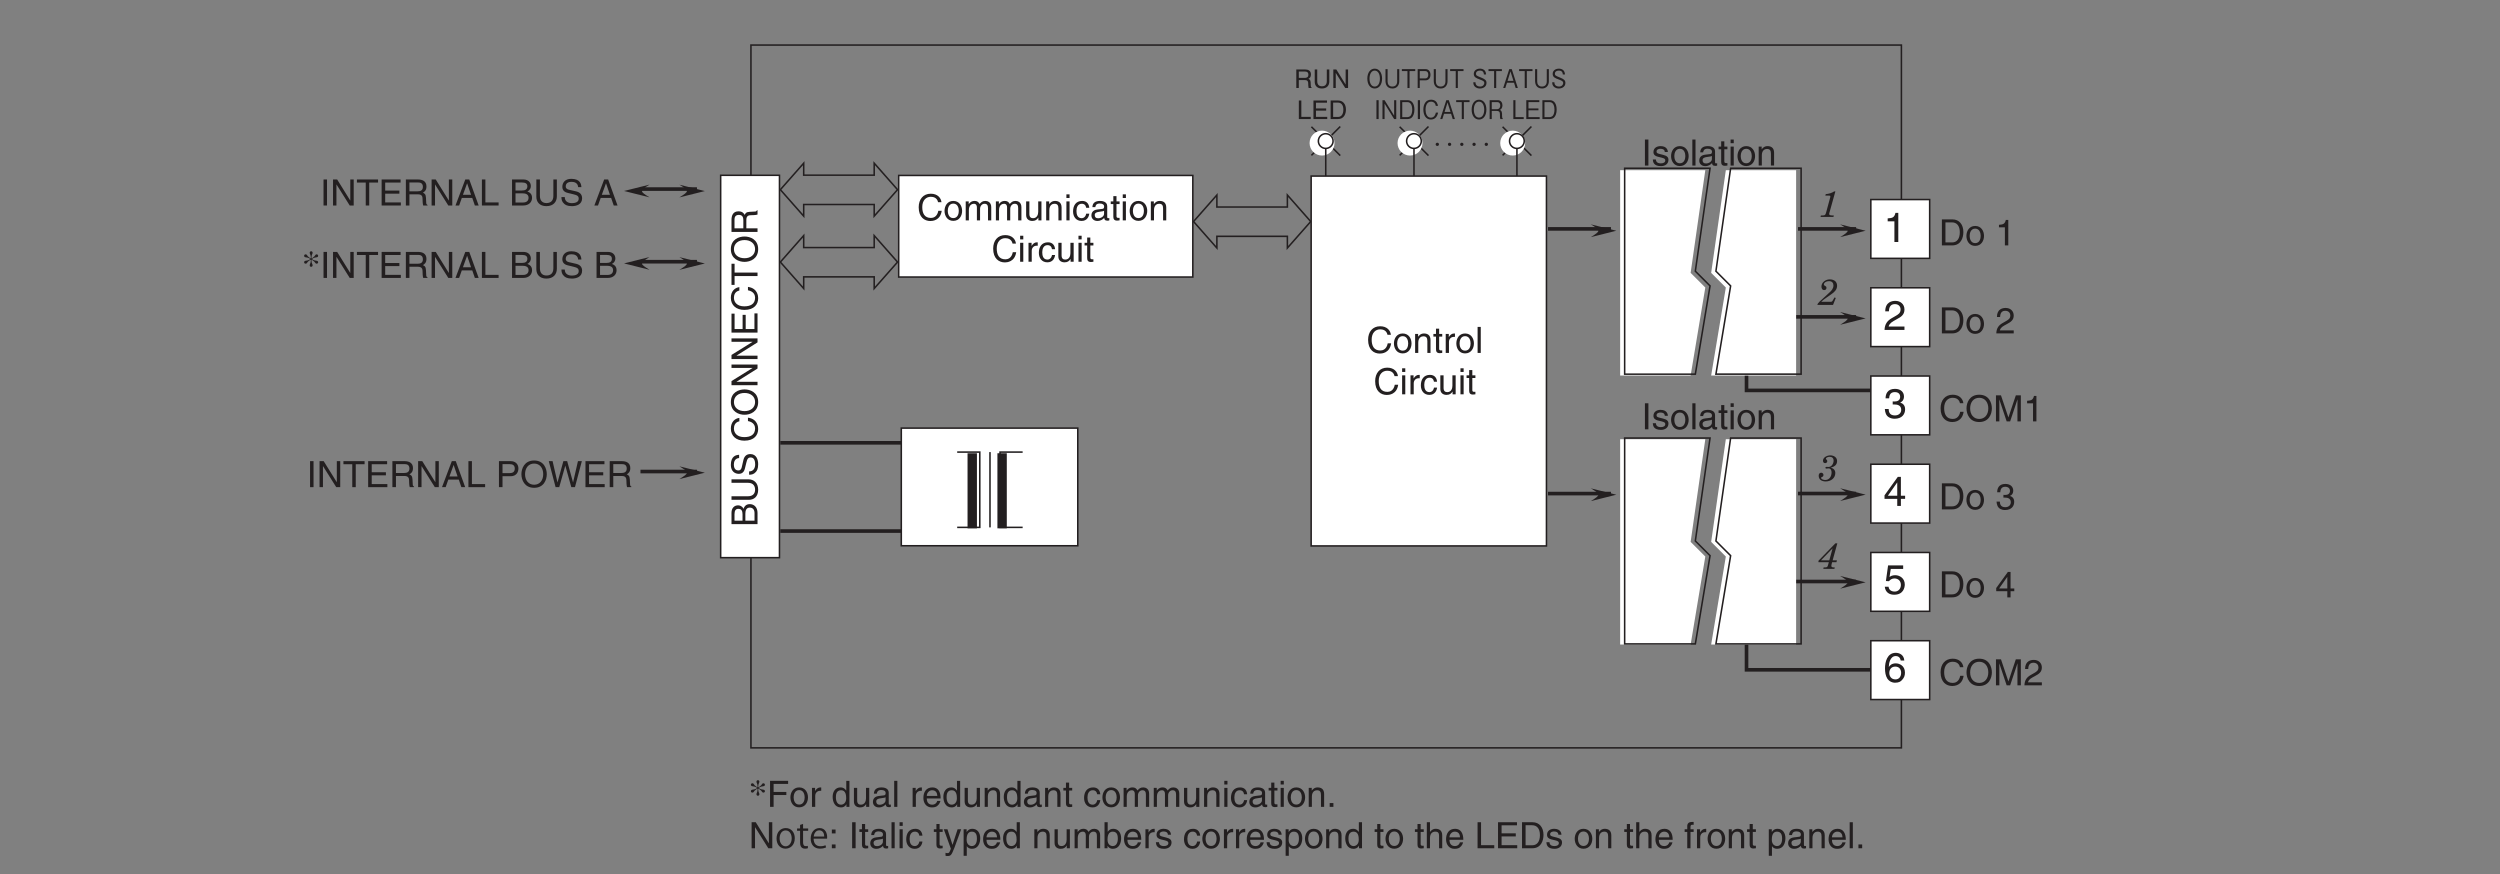 <?xml version="1.0" encoding="UTF-8"?>
<svg xmlns="http://www.w3.org/2000/svg" xmlns:xlink="http://www.w3.org/1999/xlink" width="481.89pt" height="168.53pt" viewBox="0 0 481.89 168.53" version="1.2">
<rect x="0" y="0" width="481.89" height="168.53" fill="#808080" stroke="none"/>
<defs>
<g>
<symbol overflow="visible" id="glyph0-0">
<path style="stroke:none;" d="M 0 0 L 4 0 L 4 -5.594 L 0 -5.594 Z M 2 -3.156 L 0.641 -5.188 L 3.359 -5.188 Z M 2.234 -2.797 L 3.594 -4.828 L 3.594 -0.766 Z M 0.641 -0.406 L 2 -2.438 L 3.359 -0.406 Z M 0.406 -4.828 L 1.75 -2.797 L 0.406 -0.766 Z M 0.406 -4.828 "/>
</symbol>
<symbol overflow="visible" id="glyph0-1">
<path style="stroke:none;" d="M 1.781 -2.594 C 1.891 -2.594 2 -2.594 2.109 -2.594 C 2.594 -2.594 3.422 -2.5 3.422 -1.562 C 3.422 -0.922 2.922 -0.484 2.203 -0.484 C 1.156 -0.484 1.016 -1.188 1 -1.719 L 0.266 -1.719 C 0.312 -1.062 0.484 -0.422 1.109 -0.094 C 1.375 0.047 1.734 0.156 2.141 0.156 C 3.578 0.156 4.172 -0.734 4.172 -1.656 C 4.172 -2.406 3.781 -2.781 3.234 -2.969 L 3.234 -2.984 C 3.531 -3.078 3.953 -3.422 3.953 -4.141 C 3.953 -4.984 3.312 -5.609 2.219 -5.609 C 0.75 -5.609 0.406 -4.594 0.406 -3.781 L 1.094 -3.781 C 1.125 -4.172 1.188 -4.984 2.188 -4.984 C 3.031 -4.984 3.219 -4.438 3.219 -4.094 C 3.219 -3.391 2.703 -3.172 2.156 -3.172 C 2.031 -3.172 1.906 -3.188 1.781 -3.188 Z M 1.781 -2.594 "/>
</symbol>
<symbol overflow="visible" id="glyph0-2">
<path style="stroke:none;" d="M 4.016 -4.125 C 3.938 -5.266 3.031 -5.609 2.375 -5.609 C 0.703 -5.609 0.297 -3.844 0.297 -2.609 C 0.297 -1.875 0.406 -1.188 0.734 -0.656 C 1.141 -0.047 1.75 0.156 2.188 0.156 C 2.969 0.156 3.312 -0.062 3.594 -0.391 C 3.984 -0.812 4.141 -1.219 4.141 -1.797 C 4.141 -3.141 3.062 -3.578 2.375 -3.578 C 1.609 -3.578 1.219 -3.188 1.047 -2.891 L 1.031 -2.906 C 1.031 -3.5 1.266 -4.984 2.359 -4.984 C 2.969 -4.984 3.234 -4.609 3.328 -4.125 Z M 1.125 -1.719 C 1.125 -2.391 1.5 -2.953 2.281 -2.953 C 3.141 -2.953 3.406 -2.266 3.406 -1.766 C 3.406 -1 2.984 -0.484 2.312 -0.484 C 1.484 -0.484 1.125 -1.125 1.125 -1.719 Z M 1.125 -1.719 "/>
</symbol>
<symbol overflow="visible" id="glyph0-3">
<path style="stroke:none;" d="M 2.859 -5.609 L 2.312 -5.609 C 2.094 -4.688 1.719 -4.609 0.812 -4.547 L 0.812 -3.984 L 2.109 -3.984 L 2.109 0 L 2.859 0 Z M 2.859 -5.609 "/>
</symbol>
<symbol overflow="visible" id="glyph0-4">
<path style="stroke:none;" d="M 1.047 -3.594 C 1.078 -4 1.125 -4.984 2.188 -4.984 C 3.016 -4.984 3.297 -4.422 3.297 -3.969 C 3.297 -3.234 2.859 -3 2.266 -2.656 L 1.531 -2.234 C 0.781 -1.781 0.25 -1.172 0.203 0 L 4.047 0 L 4.047 -0.656 L 1 -0.656 C 1.031 -0.875 1.203 -1.312 1.969 -1.734 L 2.547 -2.062 C 3.391 -2.5 4.047 -2.938 4.047 -3.938 C 4.047 -4.984 3.266 -5.609 2.297 -5.609 C 1.688 -5.609 0.344 -5.422 0.344 -3.594 Z M 1.047 -3.594 "/>
</symbol>
<symbol overflow="visible" id="glyph0-5">
<path style="stroke:none;" d="M 4.172 -1.359 L 4.172 -1.969 L 3.359 -1.969 L 3.359 -5.609 L 2.766 -5.609 L 0.203 -2.047 L 0.203 -1.359 L 2.656 -1.359 L 2.656 0 L 3.359 0 L 3.359 -1.359 Z M 2.641 -4.516 L 2.656 -4.516 L 2.656 -1.969 L 0.844 -1.969 Z M 2.641 -4.516 "/>
</symbol>
<symbol overflow="visible" id="glyph0-6">
<path style="stroke:none;" d="M 1.406 -4.812 L 3.797 -4.812 L 3.797 -5.5 L 0.891 -5.5 L 0.469 -2.484 L 1.062 -2.453 C 1.328 -2.797 1.703 -2.984 2.109 -2.984 C 2.797 -2.984 3.359 -2.547 3.359 -1.734 C 3.359 -1.031 2.891 -0.453 2.172 -0.453 C 1.547 -0.453 1.047 -0.75 0.984 -1.391 L 0.25 -1.391 C 0.391 -0.141 1.328 0.156 2.062 0.156 C 3.828 0.156 4.109 -1.203 4.109 -1.828 C 4.109 -2.984 3.172 -3.609 2.266 -3.609 C 1.75 -3.609 1.406 -3.453 1.172 -3.266 Z M 1.406 -4.812 "/>
</symbol>
<symbol overflow="visible" id="glyph1-0">
<path style="stroke:none;" d="M 0 0 L 3.5 0 L 3.5 -4.891 L 0 -4.891 Z M 1.75 -2.766 L 0.562 -4.547 L 2.938 -4.547 Z M 1.953 -2.438 L 3.141 -4.219 L 3.141 -0.656 Z M 0.562 -0.344 L 1.75 -2.125 L 2.938 -0.344 Z M 0.344 -4.219 L 1.531 -2.438 L 0.344 -0.656 Z M 0.344 -4.219 "/>
</symbol>
<symbol overflow="visible" id="glyph1-1">
<path style="stroke:none;" d="M 0.562 0 L 2.562 0 C 4.219 0 4.703 -1.453 4.703 -2.578 C 4.703 -4.016 3.906 -5.016 2.594 -5.016 L 0.562 -5.016 Z M 1.25 -4.438 L 2.5 -4.438 C 3.422 -4.438 4.016 -3.797 4.016 -2.531 C 4.016 -1.266 3.438 -0.578 2.562 -0.578 L 1.25 -0.578 Z M 1.25 -4.438 "/>
</symbol>
<symbol overflow="visible" id="glyph1-2">
<path style="stroke:none;" d="M 0.25 -1.828 C 0.25 -0.891 0.781 0.094 1.938 0.094 C 3.109 0.094 3.641 -0.891 3.641 -1.828 C 3.641 -2.766 3.109 -3.75 1.938 -3.75 C 0.781 -3.75 0.25 -2.766 0.25 -1.828 Z M 0.875 -1.828 C 0.875 -2.312 1.062 -3.234 1.938 -3.234 C 2.828 -3.234 3 -2.312 3 -1.828 C 3 -1.344 2.828 -0.438 1.938 -0.438 C 1.062 -0.438 0.875 -1.344 0.875 -1.828 Z M 0.875 -1.828 "/>
</symbol>
<symbol overflow="visible" id="glyph1-3">
<path style="stroke:none;" d=""/>
</symbol>
<symbol overflow="visible" id="glyph1-4">
<path style="stroke:none;" d="M 2.5 -4.906 L 2.031 -4.906 C 1.828 -4.109 1.5 -4.031 0.703 -3.969 L 0.703 -3.484 L 1.844 -3.484 L 1.844 0 L 2.5 0 Z M 2.5 -4.906 "/>
</symbol>
<symbol overflow="visible" id="glyph1-5">
<path style="stroke:none;" d="M 0.922 -3.156 C 0.938 -3.5 0.984 -4.359 1.906 -4.359 C 2.641 -4.359 2.891 -3.859 2.891 -3.469 C 2.891 -2.828 2.5 -2.625 1.984 -2.328 L 1.328 -1.953 C 0.672 -1.562 0.219 -1.016 0.188 0 L 3.547 0 L 3.547 -0.578 L 0.875 -0.578 C 0.906 -0.766 1.047 -1.156 1.719 -1.516 L 2.234 -1.797 C 2.969 -2.188 3.547 -2.562 3.547 -3.438 C 3.547 -4.359 2.859 -4.906 2 -4.906 C 1.469 -4.906 0.312 -4.75 0.312 -3.156 Z M 0.922 -3.156 "/>
</symbol>
<symbol overflow="visible" id="glyph1-6">
<path style="stroke:none;" d="M 1.562 -2.266 C 1.656 -2.266 1.75 -2.266 1.844 -2.266 C 2.266 -2.266 2.984 -2.188 2.984 -1.375 C 2.984 -0.797 2.547 -0.422 1.922 -0.422 C 1 -0.422 0.891 -1.047 0.875 -1.5 L 0.234 -1.5 C 0.281 -0.938 0.422 -0.375 0.969 -0.078 C 1.203 0.047 1.516 0.125 1.875 0.125 C 3.125 0.125 3.641 -0.641 3.641 -1.453 C 3.641 -2.109 3.297 -2.438 2.828 -2.594 L 2.828 -2.609 C 3.094 -2.688 3.453 -2.984 3.453 -3.625 C 3.453 -4.359 2.891 -4.906 1.938 -4.906 C 0.656 -4.906 0.359 -4.016 0.359 -3.297 L 0.953 -3.297 C 0.984 -3.641 1.047 -4.359 1.906 -4.359 C 2.641 -4.359 2.828 -3.875 2.828 -3.578 C 2.828 -2.969 2.359 -2.781 1.891 -2.781 C 1.781 -2.781 1.672 -2.781 1.562 -2.797 Z M 1.562 -2.266 "/>
</symbol>
<symbol overflow="visible" id="glyph1-7">
<path style="stroke:none;" d="M 3.656 -1.188 L 3.656 -1.719 L 2.938 -1.719 L 2.938 -4.906 L 2.422 -4.906 L 0.172 -1.797 L 0.172 -1.188 L 2.312 -1.188 L 2.312 0 L 2.938 0 L 2.938 -1.188 Z M 2.312 -3.953 L 2.312 -1.719 L 0.734 -1.719 Z M 2.312 -3.953 "/>
</symbol>
<symbol overflow="visible" id="glyph1-8">
<path style="stroke:none;" d="M 4.703 -3.5 C 4.609 -4.344 3.938 -5.141 2.641 -5.141 C 1.188 -5.141 0.312 -4.078 0.312 -2.531 C 0.312 -0.609 1.422 0.125 2.562 0.125 C 2.938 0.125 4.484 0.047 4.75 -1.844 L 4.094 -1.844 C 3.875 -0.672 3.109 -0.469 2.672 -0.469 C 1.422 -0.469 1 -1.375 1 -2.562 C 1 -3.875 1.734 -4.547 2.641 -4.547 C 3.125 -4.547 3.859 -4.391 4.047 -3.5 Z M 4.703 -3.5 "/>
</symbol>
<symbol overflow="visible" id="glyph1-9">
<path style="stroke:none;" d="M 4.469 -2.5 C 4.469 -1.328 3.812 -0.469 2.719 -0.469 C 1.625 -0.469 0.969 -1.328 0.969 -2.5 C 0.969 -3.688 1.625 -4.547 2.719 -4.547 C 3.812 -4.547 4.469 -3.688 4.469 -2.5 Z M 5.156 -2.5 C 5.156 -3.594 4.594 -5.141 2.719 -5.141 C 0.844 -5.141 0.266 -3.594 0.266 -2.5 C 0.266 -1.422 0.844 0.125 2.719 0.125 C 4.594 0.125 5.156 -1.422 5.156 -2.5 Z M 5.156 -2.5 "/>
</symbol>
<symbol overflow="visible" id="glyph1-10">
<path style="stroke:none;" d="M 5.312 0 L 5.312 -5.016 L 4.344 -5.016 L 2.922 -0.781 L 2.906 -0.781 L 1.484 -5.016 L 0.516 -5.016 L 0.516 0 L 1.172 0 L 1.172 -2.969 C 1.172 -3.109 1.156 -3.75 1.156 -4.203 L 1.172 -4.203 L 2.578 0 L 3.25 0 L 4.656 -4.219 L 4.672 -4.219 C 4.672 -3.75 4.656 -3.109 4.656 -2.969 L 4.656 0 Z M 5.312 0 "/>
</symbol>
<symbol overflow="visible" id="glyph1-11">
<path style="stroke:none;" d="M 1.312 -5.016 L 0.641 -5.016 L 0.641 0 L 1.312 0 Z M 1.312 -5.016 "/>
</symbol>
<symbol overflow="visible" id="glyph1-12">
<path style="stroke:none;" d="M 3.859 -0.969 L 3.844 -0.969 L 1.328 -5.016 L 0.531 -5.016 L 0.531 0 L 1.188 0 L 1.188 -4.047 L 1.203 -4.047 L 3.75 0 L 4.516 0 L 4.516 -5.016 L 3.859 -5.016 Z M 3.859 -0.969 "/>
</symbol>
<symbol overflow="visible" id="glyph1-13">
<path style="stroke:none;" d="M 0.094 -4.422 L 1.797 -4.422 L 1.797 0 L 2.469 0 L 2.469 -4.422 L 4.172 -4.422 L 4.172 -5.016 L 0.094 -5.016 Z M 0.094 -4.422 "/>
</symbol>
<symbol overflow="visible" id="glyph1-14">
<path style="stroke:none;" d="M 4.297 -0.594 L 1.281 -0.594 L 1.281 -2.281 L 4.016 -2.281 L 4.016 -2.875 L 1.281 -2.875 L 1.281 -4.422 L 4.25 -4.422 L 4.25 -5.016 L 0.594 -5.016 L 0.594 0 L 4.297 0 Z M 4.297 -0.594 "/>
</symbol>
<symbol overflow="visible" id="glyph1-15">
<path style="stroke:none;" d="M 1.297 -2.156 L 2.938 -2.156 C 3.75 -2.156 3.828 -1.672 3.828 -1.25 C 3.828 -1.062 3.844 -0.312 3.953 0 L 4.781 0 L 4.781 -0.109 C 4.562 -0.234 4.531 -0.328 4.531 -0.609 L 4.484 -1.516 C 4.453 -2.219 4.172 -2.344 3.891 -2.469 C 4.203 -2.656 4.578 -2.922 4.578 -3.672 C 4.578 -4.734 3.75 -5.016 2.938 -5.016 L 0.609 -5.016 L 0.609 0 L 1.297 0 Z M 1.297 -4.438 L 2.984 -4.438 C 3.312 -4.438 3.891 -4.375 3.891 -3.594 C 3.891 -2.859 3.359 -2.734 2.859 -2.734 L 1.297 -2.734 Z M 1.297 -4.438 "/>
</symbol>
<symbol overflow="visible" id="glyph1-16">
<path style="stroke:none;" d="M 3.328 -1.453 L 3.828 0 L 4.562 0 L 2.75 -5.016 L 1.984 -5.016 L 0.094 0 L 0.797 0 L 1.312 -1.453 Z M 1.531 -2.062 L 2.328 -4.266 L 2.344 -4.266 L 3.094 -2.062 Z M 1.531 -2.062 "/>
</symbol>
<symbol overflow="visible" id="glyph1-17">
<path style="stroke:none;" d="M 1.203 -5.016 L 0.531 -5.016 L 0.531 0 L 3.75 0 L 3.75 -0.594 L 1.203 -0.594 Z M 1.203 -5.016 "/>
</symbol>
<symbol overflow="visible" id="glyph1-18">
<path style="stroke:none;" d="M 1.281 -4.438 L 2.656 -4.438 C 3.219 -4.438 3.641 -4.234 3.641 -3.594 C 3.641 -2.922 3.234 -2.703 2.625 -2.703 L 1.281 -2.703 Z M 1.281 -2.109 L 2.859 -2.109 C 3.953 -2.109 4.344 -2.906 4.344 -3.609 C 4.344 -4.422 3.781 -5.016 2.859 -5.016 L 0.594 -5.016 L 0.594 0 L 1.281 0 Z M 1.281 -2.109 "/>
</symbol>
<symbol overflow="visible" id="glyph1-19">
<path style="stroke:none;" d="M 3.297 -4.156 L 4.453 0 L 5.156 0 L 6.484 -5.016 L 5.734 -5.016 L 4.797 -0.938 L 4.781 -0.938 L 3.656 -5.016 L 2.922 -5.016 L 1.797 -0.938 L 1.781 -0.938 L 0.844 -5.016 L 0.109 -5.016 L 1.422 0 L 2.125 0 Z M 3.297 -4.156 "/>
</symbol>
<symbol overflow="visible" id="glyph1-20">
<path style="stroke:none;" d="M 1.188 -4.438 L 2.422 -4.438 C 3.172 -4.438 3.469 -4.172 3.469 -3.703 C 3.469 -3.094 3.062 -2.891 2.422 -2.891 L 1.188 -2.891 Z M 0.516 0 L 2.672 0 C 3.781 0 4.375 -0.672 4.375 -1.484 C 4.375 -2.344 3.797 -2.562 3.469 -2.703 C 4.016 -2.969 4.141 -3.422 4.141 -3.75 C 4.141 -4.438 3.656 -5.016 2.719 -5.016 L 0.516 -5.016 Z M 1.188 -2.344 L 2.531 -2.344 C 3.078 -2.344 3.703 -2.203 3.703 -1.5 C 3.703 -0.938 3.344 -0.578 2.641 -0.578 L 1.188 -0.578 Z M 1.188 -2.344 "/>
</symbol>
<symbol overflow="visible" id="glyph1-21">
<path style="stroke:none;" d="M 3.828 -5.016 L 3.828 -1.844 C 3.828 -0.75 3.125 -0.469 2.5 -0.469 C 1.891 -0.469 1.234 -0.766 1.234 -1.859 L 1.234 -5.016 L 0.547 -5.016 L 0.547 -1.672 C 0.547 -0.734 1.125 0.125 2.484 0.125 C 3.859 0.125 4.5 -0.734 4.5 -1.766 L 4.5 -5.016 Z M 3.828 -5.016 "/>
</symbol>
<symbol overflow="visible" id="glyph1-22">
<path style="stroke:none;" d="M 4.188 -3.547 C 4.156 -4.094 3.984 -5.141 2.234 -5.141 C 1.016 -5.141 0.516 -4.375 0.516 -3.594 C 0.516 -2.719 1.25 -2.5 1.578 -2.422 L 2.609 -2.172 C 3.422 -1.984 3.672 -1.812 3.672 -1.297 C 3.672 -0.578 2.844 -0.453 2.359 -0.453 C 1.719 -0.453 0.984 -0.719 0.984 -1.625 L 0.344 -1.625 C 0.344 -1.156 0.422 -0.734 0.859 -0.344 C 1.078 -0.141 1.438 0.125 2.375 0.125 C 3.234 0.125 4.328 -0.203 4.328 -1.391 C 4.328 -2.172 3.844 -2.562 3.188 -2.719 L 1.766 -3.047 C 1.469 -3.125 1.172 -3.266 1.172 -3.688 C 1.172 -4.453 1.891 -4.562 2.312 -4.562 C 2.875 -4.562 3.516 -4.328 3.562 -3.547 Z M 4.188 -3.547 "/>
</symbol>
<symbol overflow="visible" id="glyph1-23">
<path style="stroke:none;" d="M 1.281 -2.281 L 3.734 -2.281 L 3.734 -2.875 L 1.281 -2.875 L 1.281 -4.422 L 4.078 -4.422 L 4.078 -5.016 L 0.594 -5.016 L 0.594 0 L 1.281 0 Z M 1.281 -2.281 "/>
</symbol>
<symbol overflow="visible" id="glyph1-24">
<path style="stroke:none;" d="M 1.156 -2.125 C 1.156 -2.656 1.516 -3.094 2.094 -3.094 L 2.312 -3.094 L 2.312 -3.734 C 2.266 -3.75 2.234 -3.75 2.156 -3.75 C 1.703 -3.75 1.375 -3.469 1.125 -3.047 L 1.125 -3.656 L 0.531 -3.656 L 0.531 0 L 1.156 0 Z M 1.156 -2.125 "/>
</symbol>
<symbol overflow="visible" id="glyph1-25">
<path style="stroke:none;" d="M 3.484 -5.016 L 2.875 -5.016 L 2.875 -3.188 L 2.859 -3.141 C 2.703 -3.344 2.438 -3.75 1.766 -3.75 C 0.797 -3.75 0.25 -2.969 0.25 -1.938 C 0.25 -1.062 0.609 0.109 1.844 0.109 C 2.203 0.109 2.625 0 2.891 -0.5 L 2.906 -0.5 L 2.906 0 L 3.484 0 Z M 0.875 -1.844 C 0.875 -2.312 0.922 -3.203 1.875 -3.203 C 2.766 -3.203 2.859 -2.25 2.859 -1.656 C 2.859 -0.688 2.25 -0.422 1.859 -0.422 C 1.188 -0.422 0.875 -1.031 0.875 -1.844 Z M 0.875 -1.844 "/>
</symbol>
<symbol overflow="visible" id="glyph1-26">
<path style="stroke:none;" d="M 3.422 0 L 3.422 -3.656 L 2.797 -3.656 L 2.797 -1.641 C 2.797 -1.109 2.562 -0.422 1.797 -0.422 C 1.391 -0.422 1.094 -0.625 1.094 -1.234 L 1.094 -3.656 L 0.469 -3.656 L 0.469 -1.031 C 0.469 -0.156 1.125 0.109 1.656 0.109 C 2.25 0.109 2.562 -0.125 2.828 -0.547 L 2.828 0 Z M 3.422 0 "/>
</symbol>
<symbol overflow="visible" id="glyph1-27">
<path style="stroke:none;" d="M 1 -2.547 C 1.047 -2.828 1.141 -3.25 1.844 -3.25 C 2.422 -3.25 2.703 -3.031 2.703 -2.656 C 2.703 -2.297 2.516 -2.234 2.375 -2.219 L 1.359 -2.094 C 0.344 -1.969 0.25 -1.25 0.25 -0.953 C 0.25 -0.328 0.719 0.109 1.391 0.109 C 2.109 0.109 2.484 -0.234 2.719 -0.484 C 2.734 -0.203 2.828 0.062 3.359 0.062 C 3.5 0.062 3.594 0.031 3.703 0 L 3.703 -0.453 C 3.625 -0.438 3.562 -0.422 3.5 -0.422 C 3.375 -0.422 3.297 -0.484 3.297 -0.641 L 3.297 -2.734 C 3.297 -3.672 2.234 -3.75 1.938 -3.75 C 1.047 -3.75 0.469 -3.422 0.438 -2.547 Z M 2.688 -1.266 C 2.688 -0.781 2.125 -0.406 1.547 -0.406 C 1.094 -0.406 0.891 -0.641 0.891 -1.047 C 0.891 -1.5 1.375 -1.594 1.672 -1.641 C 2.438 -1.734 2.578 -1.781 2.688 -1.859 Z M 2.688 -1.266 "/>
</symbol>
<symbol overflow="visible" id="glyph1-28">
<path style="stroke:none;" d="M 1.078 -5.016 L 0.469 -5.016 L 0.469 0 L 1.078 0 Z M 1.078 -5.016 "/>
</symbol>
<symbol overflow="visible" id="glyph1-29">
<path style="stroke:none;" d="M 2.938 -1.141 C 2.922 -0.875 2.578 -0.422 2 -0.422 C 1.297 -0.422 0.938 -0.859 0.938 -1.625 L 3.609 -1.625 C 3.609 -2.922 3.094 -3.75 2.031 -3.75 C 0.828 -3.75 0.281 -2.859 0.281 -1.719 C 0.281 -0.672 0.891 0.109 1.906 0.109 C 2.5 0.109 2.734 -0.031 2.906 -0.141 C 3.359 -0.453 3.531 -0.969 3.562 -1.141 Z M 0.938 -2.109 C 0.938 -2.688 1.391 -3.203 1.953 -3.203 C 2.703 -3.203 2.938 -2.688 2.969 -2.109 Z M 0.938 -2.109 "/>
</symbol>
<symbol overflow="visible" id="glyph1-30">
<path style="stroke:none;" d="M 3.422 -2.484 C 3.422 -3.531 2.719 -3.75 2.156 -3.75 C 1.516 -3.75 1.188 -3.328 1.047 -3.141 L 1.031 -3.141 L 1.031 -3.656 L 0.453 -3.656 L 0.453 0 L 1.062 0 L 1.062 -1.984 C 1.062 -2.984 1.688 -3.203 2.031 -3.203 C 2.641 -3.203 2.812 -2.891 2.812 -2.25 L 2.812 0 L 3.422 0 Z M 3.422 -2.484 "/>
</symbol>
<symbol overflow="visible" id="glyph1-31">
<path style="stroke:none;" d="M 1.797 -3.141 L 1.797 -3.656 L 1.203 -3.656 L 1.203 -4.672 L 0.594 -4.672 L 0.594 -3.656 L 0.094 -3.656 L 0.094 -3.141 L 0.594 -3.141 L 0.594 -0.734 C 0.594 -0.297 0.719 0.047 1.328 0.047 C 1.391 0.047 1.578 0.016 1.797 0 L 1.797 -0.484 L 1.578 -0.484 C 1.453 -0.484 1.203 -0.484 1.203 -0.766 L 1.203 -3.141 Z M 1.797 -3.141 "/>
</symbol>
<symbol overflow="visible" id="glyph1-32">
<path style="stroke:none;" d="M 3.328 -2.422 C 3.281 -3.062 2.922 -3.75 1.969 -3.75 C 0.75 -3.75 0.203 -2.859 0.203 -1.719 C 0.203 -0.672 0.812 0.109 1.844 0.109 C 2.906 0.109 3.266 -0.719 3.328 -1.297 L 2.734 -1.297 C 2.641 -0.734 2.281 -0.422 1.859 -0.422 C 1.016 -0.422 0.859 -1.203 0.859 -1.828 C 0.859 -2.484 1.109 -3.203 1.875 -3.203 C 2.391 -3.203 2.656 -2.906 2.734 -2.422 Z M 3.328 -2.422 "/>
</symbol>
<symbol overflow="visible" id="glyph1-33">
<path style="stroke:none;" d="M 0.453 0 L 1.062 0 L 1.062 -1.984 C 1.062 -2.984 1.688 -3.203 2.031 -3.203 C 2.484 -3.203 2.609 -2.828 2.609 -2.531 L 2.609 0 L 3.219 0 L 3.219 -2.234 C 3.219 -2.719 3.562 -3.203 4.078 -3.203 C 4.609 -3.203 4.75 -2.859 4.75 -2.359 L 4.75 0 L 5.375 0 L 5.375 -2.531 C 5.375 -3.562 4.625 -3.75 4.234 -3.75 C 3.672 -3.75 3.422 -3.5 3.125 -3.156 C 3.016 -3.359 2.812 -3.75 2.156 -3.75 C 1.5 -3.75 1.188 -3.328 1.047 -3.141 L 1.031 -3.141 L 1.031 -3.656 L 0.453 -3.656 Z M 0.453 0 "/>
</symbol>
<symbol overflow="visible" id="glyph1-34">
<path style="stroke:none;" d="M 1.078 -3.656 L 0.469 -3.656 L 0.469 0 L 1.078 0 Z M 1.078 -4.312 L 1.078 -5.016 L 0.469 -5.016 L 0.469 -4.312 Z M 1.078 -4.312 "/>
</symbol>
<symbol overflow="visible" id="glyph1-35">
<path style="stroke:none;" d="M 1.328 -0.734 L 0.609 -0.734 L 0.609 0 L 1.328 0 Z M 1.328 -0.734 "/>
</symbol>
<symbol overflow="visible" id="glyph1-36">
<path style="stroke:none;" d="M 1.328 -0.734 L 0.609 -0.734 L 0.609 0 L 1.328 0 Z M 1.328 -3.609 L 0.609 -3.609 L 0.609 -2.859 L 1.328 -2.859 Z M 1.328 -3.609 "/>
</symbol>
<symbol overflow="visible" id="glyph1-37">
<path style="stroke:none;" d="M 1.766 -0.672 L 1.75 -0.672 L 0.781 -3.656 L 0.078 -3.656 L 1.438 0.094 C 1.141 0.859 1.109 0.938 0.781 0.938 C 0.609 0.938 0.484 0.906 0.406 0.875 L 0.406 1.438 C 0.516 1.469 0.578 1.5 0.672 1.5 C 1.453 1.5 1.516 1.406 2.109 -0.062 C 2.562 -1.266 2.984 -2.453 3.422 -3.656 L 2.734 -3.656 Z M 1.766 -0.672 "/>
</symbol>
<symbol overflow="visible" id="glyph1-38">
<path style="stroke:none;" d="M 0.984 -1.656 C 0.984 -2.25 1.094 -3.203 1.984 -3.203 C 2.922 -3.203 2.969 -2.312 2.969 -1.844 C 2.969 -1.031 2.656 -0.422 1.984 -0.422 C 1.594 -0.422 0.984 -0.688 0.984 -1.656 Z M 0.406 1.453 L 1.016 1.453 L 1.016 -0.391 L 1.031 -0.391 C 1.188 -0.125 1.516 0.109 2 0.109 C 3.25 0.109 3.609 -1.062 3.609 -1.938 C 3.609 -2.969 3.062 -3.75 2.094 -3.75 C 1.422 -3.75 1.141 -3.344 1 -3.141 L 0.984 -3.141 L 0.984 -3.656 L 0.406 -3.656 Z M 0.406 1.453 "/>
</symbol>
<symbol overflow="visible" id="glyph1-39">
<path style="stroke:none;" d="M 0.984 0 L 0.984 -0.453 L 1 -0.453 C 1.125 -0.25 1.391 0.109 2 0.109 C 3.25 0.109 3.609 -1.062 3.609 -1.938 C 3.609 -2.969 3.062 -3.75 2.094 -3.75 C 1.656 -3.75 1.297 -3.578 1.031 -3.188 L 1.016 -3.188 L 1.016 -5.016 L 0.406 -5.016 L 0.406 0 Z M 2.969 -1.844 C 2.969 -1.031 2.656 -0.422 1.984 -0.422 C 1.594 -0.422 0.984 -0.688 0.984 -1.656 C 0.984 -2.25 1.094 -3.203 1.984 -3.203 C 2.922 -3.203 2.969 -2.312 2.969 -1.844 Z M 2.969 -1.844 "/>
</symbol>
<symbol overflow="visible" id="glyph1-40">
<path style="stroke:none;" d="M 3.125 -2.609 C 3.125 -2.797 3.031 -3.75 1.719 -3.75 C 1 -3.75 0.344 -3.391 0.344 -2.594 C 0.344 -2.094 0.672 -1.828 1.188 -1.703 L 1.906 -1.531 C 2.422 -1.391 2.625 -1.297 2.625 -1 C 2.625 -0.594 2.234 -0.422 1.781 -0.422 C 0.922 -0.422 0.844 -0.891 0.812 -1.172 L 0.219 -1.172 C 0.25 -0.734 0.344 0.109 1.797 0.109 C 2.625 0.109 3.234 -0.344 3.234 -1.109 C 3.234 -1.594 2.969 -1.875 2.219 -2.062 L 1.594 -2.219 C 1.125 -2.344 0.938 -2.406 0.938 -2.703 C 0.938 -3.156 1.469 -3.234 1.656 -3.234 C 2.438 -3.234 2.516 -2.844 2.531 -2.609 Z M 3.125 -2.609 "/>
</symbol>
<symbol overflow="visible" id="glyph1-41">
<path style="stroke:none;" d="M 3.422 -2.484 C 3.422 -3.531 2.719 -3.75 2.156 -3.75 C 1.562 -3.75 1.25 -3.391 1.078 -3.156 L 1.062 -3.156 L 1.062 -5.016 L 0.453 -5.016 L 0.453 0 L 1.062 0 L 1.062 -1.984 C 1.062 -2.906 1.578 -3.203 2.094 -3.203 C 2.672 -3.203 2.812 -2.891 2.812 -2.391 L 2.812 0 L 3.422 0 Z M 3.422 -2.484 "/>
</symbol>
<symbol overflow="visible" id="glyph1-42">
<path style="stroke:none;" d="M 1.828 -3.141 L 1.828 -3.656 L 1.219 -3.656 L 1.219 -4.109 C 1.219 -4.406 1.312 -4.531 1.578 -4.531 C 1.656 -4.531 1.75 -4.531 1.828 -4.516 L 1.828 -5.078 C 1.734 -5.078 1.641 -5.078 1.547 -5.078 C 0.953 -5.078 0.594 -4.828 0.594 -4.281 L 0.594 -3.656 L 0.094 -3.656 L 0.094 -3.141 L 0.594 -3.141 L 0.594 0 L 1.219 0 L 1.219 -3.141 Z M 1.828 -3.141 "/>
</symbol>
<symbol overflow="visible" id="glyph2-0">
<path style="stroke:none;" d="M 0.719 0 L 4.203 0 L 4.203 -4.891 L 0.719 -4.891 Z M 2.453 -2.766 L 1.266 -4.547 L 3.641 -4.547 Z M 2.672 -2.438 L 3.859 -4.219 L 3.859 -0.656 Z M 1.266 -0.344 L 2.453 -2.125 L 3.641 -0.344 Z M 1.062 -4.219 L 2.25 -2.438 L 1.062 -0.656 Z M 1.062 -4.219 "/>
</symbol>
<symbol overflow="visible" id="glyph2-1">
<path style="stroke:none;" d="M 2.969 -4.922 C 2.5 -4.594 1.906 -4.438 1.344 -4.391 L 1.266 -4.109 L 1.984 -4.109 C 2.094 -4.094 2.234 -4.109 2.234 -3.953 C 2.234 -3.891 2.219 -3.812 2.203 -3.75 L 1.391 -0.766 C 1.266 -0.391 1.219 -0.281 0.703 -0.281 L 0.406 -0.281 L 0.344 0 L 2.828 0 L 2.906 -0.281 L 2.641 -0.281 C 2.109 -0.281 2 -0.406 2 -0.578 C 2 -0.672 2.062 -0.844 2.094 -0.953 L 3.203 -4.922 Z M 2.969 -4.922 "/>
</symbol>
<symbol overflow="visible" id="glyph2-2">
<path style="stroke:none;" d="M 3.031 -1.438 L 2.719 -0.891 C 2.562 -0.594 2.484 -0.594 2.125 -0.594 L 0.469 -0.594 C 0.719 -0.844 1 -1.078 1.312 -1.281 L 2.531 -2.141 C 3.047 -2.5 3.531 -2.984 3.531 -3.688 C 3.531 -4.484 2.969 -4.922 2.094 -4.922 C 1.297 -4.922 0.516 -4.312 0.516 -3.562 C 0.516 -3.203 0.656 -2.859 1.047 -2.859 C 1.312 -2.859 1.484 -3.031 1.484 -3.281 C 1.484 -3.75 0.984 -3.594 0.984 -3.953 C 0.984 -4.219 1.328 -4.578 2 -4.578 C 2.562 -4.578 2.828 -4.219 2.828 -3.75 C 2.828 -3.156 2.469 -2.766 2.062 -2.391 L 0.094 -0.578 C -0.078 -0.422 -0.266 -0.172 -0.266 0 L 2.75 0 L 3.281 -1.344 Z M 3.031 -1.438 "/>
</symbol>
<symbol overflow="visible" id="glyph2-3">
<path style="stroke:none;" d="M 2.219 -4.922 C 1.641 -4.922 0.812 -4.562 0.812 -3.891 C 0.812 -3.641 0.938 -3.422 1.219 -3.422 C 1.438 -3.422 1.641 -3.547 1.641 -3.812 C 1.641 -4.047 1.375 -4.125 1.375 -4.281 C 1.375 -4.531 1.891 -4.641 2.062 -4.641 C 2.578 -4.641 2.859 -4.406 2.859 -3.875 C 2.859 -3.359 2.469 -2.688 1.906 -2.688 C 1.766 -2.688 1.625 -2.703 1.484 -2.703 C 1.391 -2.703 1.281 -2.656 1.281 -2.531 C 1.281 -2.422 1.391 -2.359 1.5 -2.359 C 1.594 -2.359 1.688 -2.406 1.891 -2.406 C 2.328 -2.406 2.469 -1.984 2.469 -1.641 C 2.469 -0.906 2.078 -0.172 1.25 -0.172 C 1 -0.172 0.453 -0.266 0.453 -0.594 C 0.453 -0.688 0.531 -0.719 0.594 -0.734 C 0.781 -0.797 0.906 -0.938 0.906 -1.141 C 0.906 -1.391 0.703 -1.578 0.469 -1.578 C 0.141 -1.578 -0.016 -1.312 -0.016 -1 C -0.016 -0.203 0.625 0.109 1.344 0.109 C 2.297 0.109 3.188 -0.5 3.188 -1.516 C 3.188 -2.078 2.828 -2.438 2.297 -2.531 C 2.953 -2.734 3.531 -3.031 3.531 -3.828 C 3.531 -4.547 2.875 -4.922 2.219 -4.922 Z M 2.219 -4.922 "/>
</symbol>
<symbol overflow="visible" id="glyph2-4">
<path style="stroke:none;" d="M -0.062 -1.562 L -0.062 -1.281 L 1.938 -1.281 L 1.781 -0.719 C 1.688 -0.344 1.578 -0.281 1.125 -0.281 L 0.938 -0.281 L 0.875 0 L 3.016 0 L 3.078 -0.281 L 2.891 -0.281 C 2.672 -0.281 2.422 -0.328 2.422 -0.562 C 2.422 -0.688 2.438 -0.781 2.469 -0.891 L 2.578 -1.281 L 3.406 -1.281 L 3.5 -1.641 L 2.672 -1.641 L 3.578 -4.922 L 3.203 -4.922 Z M 2.641 -3.938 L 2.656 -3.938 L 2.031 -1.641 L 0.422 -1.641 Z M 2.641 -3.938 "/>
</symbol>
<symbol overflow="visible" id="glyph3-0">
<path style="stroke:none;" d="M 0 0 L 3.5 0 L 3.5 -4.891 L 0 -4.891 Z M 1.75 -2.766 L 0.562 -4.547 L 2.938 -4.547 Z M 1.953 -2.438 L 3.141 -4.219 L 3.141 -0.656 Z M 0.562 -0.344 L 1.75 -2.125 L 2.938 -0.344 Z M 0.344 -4.219 L 1.531 -2.438 L 0.344 -0.656 Z M 0.344 -4.219 "/>
</symbol>
<symbol overflow="visible" id="glyph3-1">
<path style="stroke:none;" d="M 1.344 -3.484 C 0.891 -3.234 0.391 -3.438 0.391 -3 C 0.391 -2.875 0.5 -2.75 0.688 -2.75 C 1 -2.75 0.891 -3.031 1.422 -3.375 L 1.625 -3.5 L 1.672 -3.484 L 1.672 -3.297 C 1.672 -2.828 1.469 -2.688 1.469 -2.438 C 1.469 -2.266 1.578 -2.141 1.75 -2.141 C 1.906 -2.141 2.031 -2.266 2.031 -2.438 C 2.031 -2.688 1.812 -2.828 1.812 -3.297 L 1.812 -3.484 L 1.875 -3.5 L 2.062 -3.375 C 2.594 -3.031 2.5 -2.75 2.797 -2.75 C 2.984 -2.75 3.094 -2.875 3.094 -3 C 3.094 -3.438 2.609 -3.234 2.141 -3.484 L 1.938 -3.609 L 1.938 -3.688 L 2.141 -3.797 C 2.609 -4.062 3.094 -3.844 3.094 -4.281 C 3.094 -4.406 2.984 -4.547 2.797 -4.547 C 2.5 -4.547 2.594 -4.25 2.062 -3.906 L 1.875 -3.781 L 1.812 -3.797 L 1.812 -3.984 C 1.812 -4.469 2.031 -4.609 2.031 -4.859 C 2.031 -5.016 1.906 -5.141 1.75 -5.141 C 1.578 -5.141 1.469 -5.016 1.469 -4.859 C 1.469 -4.609 1.672 -4.469 1.672 -3.984 L 1.672 -3.797 L 1.625 -3.781 L 1.422 -3.906 C 0.891 -4.25 1 -4.547 0.688 -4.547 C 0.5 -4.547 0.391 -4.406 0.391 -4.281 C 0.391 -3.844 0.891 -4.062 1.344 -3.797 L 1.562 -3.688 L 1.562 -3.609 Z M 1.344 -3.484 "/>
</symbol>
<symbol overflow="visible" id="glyph4-0">
<path style="stroke:none;" d="M 0.703 0.844 L 6.281 0.844 L 6.281 -6.141 L 0.703 -6.141 Z M 3.5 -2.938 L 1.266 -5.797 L 5.719 -5.797 Z M 3.719 -2.656 L 5.938 -5.516 L 5.938 0.203 Z M 1.266 0.484 L 3.5 -2.375 L 5.719 0.484 Z M 1.047 -5.516 L 3.266 -2.656 L 1.047 0.203 Z M 1.047 -5.516 "/>
</symbol>
<symbol overflow="visible" id="glyph4-1">
<path style="stroke:none;" d="M 2.078 -3.891 C 1.109 -3.891 0.297 -3.172 0.297 -1.875 C 0.297 -0.656 1.047 0.078 2.031 0.078 C 2.875 0.078 3.812 -0.516 3.812 -1.938 C 3.812 -3.094 3.109 -3.891 2.078 -3.891 Z M 3.219 -1.906 C 3.219 -1.047 2.734 -0.375 2.047 -0.375 C 1.359 -0.375 0.891 -1.047 0.891 -1.906 C 0.891 -2.641 1.234 -3.438 2.047 -3.438 C 2.891 -3.438 3.219 -2.594 3.219 -1.906 Z M 3.219 -1.906 "/>
</symbol>
<symbol overflow="visible" id="glyph4-2">
<path style="stroke:none;" d="M 0.719 -3.812 L 0.141 -3.812 L 0.141 -3.359 L 0.719 -3.359 L 0.719 -1.172 C 0.719 -0.766 0.75 0.078 1.672 0.078 C 1.922 0.078 2.109 0.047 2.234 -0.016 L 2.203 -0.469 C 2.109 -0.422 1.984 -0.406 1.812 -0.406 C 1.453 -0.406 1.297 -0.672 1.297 -1.156 L 1.297 -3.359 L 2.281 -3.359 L 2.281 -3.812 L 1.297 -3.812 L 1.297 -4.688 L 0.719 -4.5 Z M 0.719 -3.812 "/>
</symbol>
<symbol overflow="visible" id="glyph4-3">
<path style="stroke:none;" d="M 3.156 -0.578 C 2.922 -0.484 2.641 -0.391 2.156 -0.391 C 1.469 -0.391 0.875 -0.781 0.859 -1.844 L 3.453 -1.844 C 3.469 -1.922 3.469 -2.031 3.469 -2.156 C 3.469 -2.828 3.172 -3.891 2 -3.891 C 0.969 -3.891 0.297 -3.031 0.297 -1.844 C 0.297 -0.703 0.969 0.078 2.078 0.078 C 2.656 0.078 3.047 -0.062 3.266 -0.156 Z M 0.875 -2.266 C 0.938 -2.797 1.25 -3.453 1.938 -3.453 C 2.688 -3.453 2.906 -2.781 2.906 -2.266 Z M 0.875 -2.266 "/>
</symbol>
<symbol overflow="visible" id="glyph5-0">
<path style="stroke:none;" d="M 0 0 L 2.5 0 L 2.5 -3.484 L 0 -3.484 Z M 1.25 -1.969 L 0.406 -3.234 L 2.094 -3.234 Z M 1.391 -1.75 L 2.25 -3.016 L 2.25 -0.469 Z M 0.406 -0.25 L 1.25 -1.516 L 2.094 -0.25 Z M 0.25 -3.016 L 1.094 -1.75 L 0.25 -0.469 Z M 0.25 -3.016 "/>
</symbol>
<symbol overflow="visible" id="glyph5-1">
<path style="stroke:none;" d="M 0.922 -1.531 L 2.094 -1.531 C 2.672 -1.531 2.734 -1.188 2.734 -0.891 C 2.734 -0.766 2.75 -0.219 2.812 0 L 3.406 0 L 3.406 -0.078 C 3.266 -0.172 3.234 -0.234 3.234 -0.438 L 3.203 -1.094 C 3.188 -1.578 2.969 -1.672 2.766 -1.766 C 3 -1.891 3.266 -2.094 3.266 -2.609 C 3.266 -3.375 2.688 -3.578 2.094 -3.578 L 0.438 -3.578 L 0.438 0 L 0.922 0 Z M 0.922 -3.172 L 2.125 -3.172 C 2.375 -3.172 2.766 -3.125 2.766 -2.562 C 2.766 -2.031 2.391 -1.953 2.047 -1.953 L 0.922 -1.953 Z M 0.922 -3.172 "/>
</symbol>
<symbol overflow="visible" id="glyph5-2">
<path style="stroke:none;" d="M 2.719 -3.578 L 2.719 -1.312 C 2.719 -0.531 2.234 -0.328 1.781 -0.328 C 1.344 -0.328 0.875 -0.547 0.875 -1.328 L 0.875 -3.578 L 0.391 -3.578 L 0.391 -1.188 C 0.391 -0.516 0.812 0.094 1.766 0.094 C 2.75 0.094 3.203 -0.516 3.203 -1.25 L 3.203 -3.578 Z M 2.719 -3.578 "/>
</symbol>
<symbol overflow="visible" id="glyph5-3">
<path style="stroke:none;" d="M 2.75 -0.688 L 2.734 -0.688 L 0.953 -3.578 L 0.375 -3.578 L 0.375 0 L 0.844 0 L 0.844 -2.891 L 0.859 -2.891 L 2.672 0 L 3.219 0 L 3.219 -3.578 L 2.75 -3.578 Z M 2.75 -0.688 "/>
</symbol>
<symbol overflow="visible" id="glyph5-4">
<path style="stroke:none;" d="M 0.859 -3.578 L 0.375 -3.578 L 0.375 0 L 2.672 0 L 2.672 -0.422 L 0.859 -0.422 Z M 0.859 -3.578 "/>
</symbol>
<symbol overflow="visible" id="glyph5-5">
<path style="stroke:none;" d="M 3.078 -0.422 L 0.906 -0.422 L 0.906 -1.625 L 2.875 -1.625 L 2.875 -2.047 L 0.906 -2.047 L 0.906 -3.156 L 3.031 -3.156 L 3.031 -3.578 L 0.422 -3.578 L 0.422 0 L 3.078 0 Z M 3.078 -0.422 "/>
</symbol>
<symbol overflow="visible" id="glyph5-6">
<path style="stroke:none;" d="M 0.406 0 L 1.828 0 C 3.016 0 3.359 -1.031 3.359 -1.844 C 3.359 -2.875 2.781 -3.578 1.859 -3.578 L 0.406 -3.578 Z M 0.891 -3.172 L 1.797 -3.172 C 2.453 -3.172 2.859 -2.719 2.859 -1.812 C 2.859 -0.906 2.453 -0.406 1.828 -0.406 L 0.891 -0.406 Z M 0.891 -3.172 "/>
</symbol>
<symbol overflow="visible" id="glyph6-0">
<path style="stroke:none;" d="M 0.453 0.594 L 4.031 0.594 L 4.031 -4.391 L 0.453 -4.391 Z M 2.25 -2.094 L 0.812 -4.141 L 3.672 -4.141 Z M 2.391 -1.891 L 3.812 -3.938 L 3.812 0.141 Z M 0.812 0.344 L 2.25 -1.688 L 3.672 0.344 Z M 0.672 -3.938 L 2.094 -1.891 L 0.672 0.141 Z M 0.672 -3.938 "/>
</symbol>
<symbol overflow="visible" id="glyph6-1">
<path style="stroke:none;" d="M 3.125 -1.812 C 3.125 -2.969 2.547 -3.734 1.703 -3.734 C 0.859 -3.734 0.281 -2.969 0.281 -1.812 C 0.281 -0.656 0.859 0.094 1.703 0.094 C 2.547 0.094 3.125 -0.656 3.125 -1.812 Z M 2.703 -1.812 C 2.703 -0.922 2.344 -0.281 1.703 -0.281 C 1.078 -0.281 0.703 -0.906 0.703 -1.812 C 0.703 -2.719 1.078 -3.359 1.703 -3.359 C 2.328 -3.359 2.703 -2.719 2.703 -1.812 Z M 2.703 -1.812 "/>
</symbol>
<symbol overflow="visible" id="glyph6-2">
<path style="stroke:none;" d="M 3.031 -1.312 L 3.031 -3.641 L 2.625 -3.641 L 2.625 -1.25 C 2.625 -1.031 2.562 -0.281 1.688 -0.281 C 1.016 -0.281 0.781 -0.797 0.781 -1.25 L 0.781 -3.641 L 0.375 -3.641 L 0.375 -1.312 C 0.375 -1 0.484 0.094 1.719 0.094 C 2.578 0.094 3.031 -0.547 3.031 -1.312 Z M 3.031 -1.312 "/>
</symbol>
<symbol overflow="visible" id="glyph6-3">
<path style="stroke:none;" d="M 2.703 -3.266 L 2.703 -3.641 L 0.125 -3.641 L 0.125 -3.266 L 1.203 -3.266 L 1.203 0 L 1.609 0 L 1.609 -3.266 Z M 2.703 -3.266 "/>
</symbol>
<symbol overflow="visible" id="glyph6-4">
<path style="stroke:none;" d="M 2.812 -2.547 C 2.812 -3.234 2.406 -3.641 1.875 -3.641 L 0.344 -3.641 L 0.344 0 L 0.75 0 L 0.75 -1.484 L 1.875 -1.484 C 2.469 -1.484 2.812 -1.938 2.812 -2.547 Z M 2.391 -2.562 C 2.391 -2.188 2.234 -1.859 1.828 -1.859 L 0.75 -1.859 L 0.75 -3.266 L 1.828 -3.266 C 2.203 -3.266 2.391 -2.984 2.391 -2.562 Z M 2.391 -2.562 "/>
</symbol>
<symbol overflow="visible" id="glyph6-5">
<path style="stroke:none;" d=""/>
</symbol>
<symbol overflow="visible" id="glyph6-6">
<path style="stroke:none;" d="M 2.812 -0.984 C 2.812 -1.531 2.469 -1.734 1.75 -2.031 C 0.938 -2.359 0.781 -2.422 0.781 -2.766 C 0.781 -3.125 1.047 -3.359 1.547 -3.359 C 2.266 -3.359 2.297 -2.844 2.312 -2.609 L 2.734 -2.609 C 2.719 -2.734 2.703 -2.984 2.562 -3.234 C 2.297 -3.688 1.781 -3.734 1.562 -3.734 C 0.891 -3.734 0.359 -3.359 0.359 -2.734 C 0.359 -2.078 0.859 -1.891 1.5 -1.656 C 2.25 -1.375 2.391 -1.266 2.391 -0.953 C 2.391 -0.641 2.109 -0.281 1.578 -0.281 C 1.453 -0.281 1.156 -0.312 0.938 -0.484 C 0.703 -0.672 0.688 -0.969 0.688 -1.109 L 0.266 -1.109 C 0.266 -0.938 0.281 -0.688 0.438 -0.438 C 0.75 0.031 1.266 0.094 1.531 0.094 C 2.234 0.094 2.812 -0.297 2.812 -0.984 Z M 2.812 -0.984 "/>
</symbol>
<symbol overflow="visible" id="glyph6-7">
<path style="stroke:none;" d="M 2.953 0 L 1.781 -3.641 L 1.297 -3.641 L 0.125 0 L 0.531 0 L 0.859 -1.016 L 2.219 -1.016 L 2.531 0 Z M 2.109 -1.375 L 0.969 -1.375 L 1.531 -3.203 Z M 2.109 -1.375 "/>
</symbol>
<symbol overflow="visible" id="glyph6-8">
<path style="stroke:none;" d="M 0.797 0 L 0.797 -3.641 L 0.375 -3.641 L 0.375 0 Z M 0.797 0 "/>
</symbol>
<symbol overflow="visible" id="glyph6-9">
<path style="stroke:none;" d="M 3.031 0 L 3.031 -3.641 L 2.625 -3.641 L 2.625 -0.656 L 0.781 -3.641 L 0.375 -3.641 L 0.375 0 L 0.781 0 L 0.781 -2.969 L 2.625 0 Z M 3.031 0 "/>
</symbol>
<symbol overflow="visible" id="glyph6-10">
<path style="stroke:none;" d="M 3.125 -1.812 C 3.125 -2.891 2.688 -3.641 1.797 -3.641 L 0.375 -3.641 L 0.375 0 L 1.797 0 C 2.031 0 2.406 -0.078 2.625 -0.297 C 2.922 -0.578 3.125 -1.125 3.125 -1.812 Z M 2.703 -1.812 C 2.703 -1.312 2.578 -0.891 2.406 -0.672 C 2.297 -0.531 2.047 -0.375 1.781 -0.375 L 0.781 -0.375 L 0.781 -3.266 L 1.781 -3.266 C 2.531 -3.266 2.703 -2.406 2.703 -1.812 Z M 2.703 -1.812 "/>
</symbol>
<symbol overflow="visible" id="glyph6-11">
<path style="stroke:none;" d="M 3.125 -1.25 L 2.688 -1.25 C 2.656 -1.062 2.484 -0.266 1.719 -0.266 C 0.953 -0.266 0.703 -1.109 0.703 -1.812 C 0.703 -2.156 0.766 -3.359 1.766 -3.359 C 2.109 -3.359 2.562 -3.203 2.672 -2.547 L 3.094 -2.547 C 3.078 -2.688 3.031 -2.906 2.875 -3.172 C 2.562 -3.688 1.984 -3.734 1.766 -3.734 C 0.75 -3.734 0.281 -2.859 0.281 -1.828 C 0.281 -0.75 0.781 0.094 1.719 0.094 C 2.547 0.094 2.969 -0.484 3.125 -1.25 Z M 3.125 -1.25 "/>
</symbol>
<symbol overflow="visible" id="glyph6-12">
<path style="stroke:none;" d="M 2.891 0 L 2.891 -0.078 C 2.812 -0.125 2.797 -0.172 2.766 -0.281 C 2.75 -0.375 2.734 -0.547 2.734 -0.703 L 2.734 -0.969 C 2.734 -1.078 2.719 -1.312 2.625 -1.5 C 2.516 -1.688 2.422 -1.719 2.297 -1.766 C 2.391 -1.797 2.469 -1.844 2.562 -1.938 C 2.719 -2.109 2.812 -2.391 2.812 -2.656 C 2.812 -3.109 2.562 -3.641 1.906 -3.641 L 0.344 -3.641 L 0.344 0 L 0.75 0 L 0.75 -1.562 L 1.781 -1.562 C 2.078 -1.562 2.328 -1.438 2.328 -0.938 L 2.328 -0.625 C 2.328 -0.312 2.344 -0.188 2.406 0 Z M 2.391 -2.609 C 2.391 -2.219 2.172 -1.906 1.797 -1.906 L 0.75 -1.906 L 0.75 -3.266 L 1.828 -3.266 C 2.219 -3.266 2.391 -2.953 2.391 -2.609 Z M 2.391 -2.609 "/>
</symbol>
<symbol overflow="visible" id="glyph6-13">
<path style="stroke:none;" d="M 2.344 0 L 2.344 -0.375 L 0.75 -0.375 L 0.75 -3.641 L 0.344 -3.641 L 0.344 0 Z M 2.344 0 "/>
</symbol>
<symbol overflow="visible" id="glyph6-14">
<path style="stroke:none;" d="M 2.922 0 L 2.922 -0.375 L 0.766 -0.375 L 0.766 -1.688 L 2.688 -1.688 L 2.688 -2.047 L 0.766 -2.047 L 0.766 -3.266 L 2.859 -3.266 L 2.859 -3.641 L 0.344 -3.641 L 0.344 0 Z M 2.922 0 "/>
</symbol>
<symbol overflow="visible" id="glyph7-0">
<path style="stroke:none;" d="M 0 0 L 0 -3.5 L -4.891 -3.5 L -4.891 0 Z M -2.766 -1.75 L -4.547 -0.562 L -4.547 -2.938 Z M -2.438 -1.953 L -4.219 -3.141 L -0.656 -3.141 Z M -0.344 -0.562 L -2.125 -1.75 L -0.344 -2.938 Z M -4.219 -0.344 L -2.438 -1.531 L -0.656 -0.344 Z M -4.219 -0.344 "/>
</symbol>
<symbol overflow="visible" id="glyph7-1">
<path style="stroke:none;" d="M -4.438 -1.188 L -4.438 -2.422 C -4.438 -3.172 -4.172 -3.469 -3.703 -3.469 C -3.094 -3.469 -2.891 -3.062 -2.891 -2.422 L -2.891 -1.188 Z M 0 -0.516 L 0 -2.672 C 0 -3.781 -0.672 -4.375 -1.484 -4.375 C -2.344 -4.375 -2.562 -3.797 -2.703 -3.469 C -2.969 -4.016 -3.422 -4.141 -3.75 -4.141 C -4.438 -4.141 -5.016 -3.656 -5.016 -2.719 L -5.016 -0.516 Z M -2.344 -1.188 L -2.344 -2.531 C -2.344 -3.078 -2.203 -3.703 -1.5 -3.703 C -0.938 -3.703 -0.578 -3.344 -0.578 -2.641 L -0.578 -1.188 Z M -2.344 -1.188 "/>
</symbol>
<symbol overflow="visible" id="glyph7-2">
<path style="stroke:none;" d="M -5.016 -3.828 L -1.844 -3.828 C -0.75 -3.828 -0.469 -3.125 -0.469 -2.5 C -0.469 -1.891 -0.766 -1.234 -1.859 -1.234 L -5.016 -1.234 L -5.016 -0.547 L -1.672 -0.547 C -0.734 -0.547 0.125 -1.125 0.125 -2.484 C 0.125 -3.859 -0.734 -4.5 -1.766 -4.5 L -5.016 -4.5 Z M -5.016 -3.828 "/>
</symbol>
<symbol overflow="visible" id="glyph7-3">
<path style="stroke:none;" d="M -3.547 -4.188 C -4.094 -4.156 -5.141 -3.984 -5.141 -2.234 C -5.141 -1.016 -4.375 -0.516 -3.594 -0.516 C -2.719 -0.516 -2.5 -1.25 -2.422 -1.578 L -2.172 -2.609 C -1.984 -3.422 -1.812 -3.672 -1.297 -3.672 C -0.578 -3.672 -0.453 -2.844 -0.453 -2.359 C -0.453 -1.719 -0.719 -0.984 -1.625 -0.984 L -1.625 -0.344 C -1.156 -0.344 -0.734 -0.422 -0.344 -0.859 C -0.141 -1.078 0.125 -1.438 0.125 -2.375 C 0.125 -3.234 -0.203 -4.328 -1.391 -4.328 C -2.172 -4.328 -2.562 -3.844 -2.719 -3.188 L -3.047 -1.766 C -3.125 -1.469 -3.266 -1.172 -3.688 -1.172 C -4.453 -1.172 -4.562 -1.891 -4.562 -2.312 C -4.562 -2.875 -4.328 -3.516 -3.547 -3.562 Z M -3.547 -4.188 "/>
</symbol>
<symbol overflow="visible" id="glyph7-4">
<path style="stroke:none;" d=""/>
</symbol>
<symbol overflow="visible" id="glyph7-5">
<path style="stroke:none;" d="M -3.5 -4.703 C -4.344 -4.609 -5.141 -3.938 -5.141 -2.641 C -5.141 -1.188 -4.078 -0.312 -2.531 -0.312 C -0.609 -0.312 0.125 -1.422 0.125 -2.562 C 0.125 -2.938 0.047 -4.484 -1.844 -4.75 L -1.844 -4.094 C -0.672 -3.875 -0.469 -3.109 -0.469 -2.672 C -0.469 -1.422 -1.375 -1 -2.562 -1 C -3.875 -1 -4.547 -1.734 -4.547 -2.641 C -4.547 -3.125 -4.391 -3.859 -3.5 -4.047 Z M -3.5 -4.703 "/>
</symbol>
<symbol overflow="visible" id="glyph7-6">
<path style="stroke:none;" d="M -2.5 -4.469 C -1.328 -4.469 -0.469 -3.812 -0.469 -2.719 C -0.469 -1.625 -1.328 -0.969 -2.5 -0.969 C -3.688 -0.969 -4.547 -1.625 -4.547 -2.719 C -4.547 -3.812 -3.688 -4.469 -2.5 -4.469 Z M -2.5 -5.156 C -3.594 -5.156 -5.141 -4.594 -5.141 -2.719 C -5.141 -0.844 -3.594 -0.266 -2.5 -0.266 C -1.422 -0.266 0.125 -0.844 0.125 -2.719 C 0.125 -4.594 -1.422 -5.156 -2.5 -5.156 Z M -2.5 -5.156 "/>
</symbol>
<symbol overflow="visible" id="glyph7-7">
<path style="stroke:none;" d="M -0.969 -3.859 L -0.969 -3.844 L -5.016 -1.328 L -5.016 -0.531 L 0 -0.531 L 0 -1.188 L -4.047 -1.188 L -4.047 -1.203 L 0 -3.75 L 0 -4.516 L -5.016 -4.516 L -5.016 -3.859 Z M -0.969 -3.859 "/>
</symbol>
<symbol overflow="visible" id="glyph7-8">
<path style="stroke:none;" d="M -0.594 -4.297 L -0.594 -1.281 L -2.281 -1.281 L -2.281 -4.016 L -2.875 -4.016 L -2.875 -1.281 L -4.422 -1.281 L -4.422 -4.25 L -5.016 -4.25 L -5.016 -0.594 L 0 -0.594 L 0 -4.297 Z M -0.594 -4.297 "/>
</symbol>
<symbol overflow="visible" id="glyph7-9">
<path style="stroke:none;" d="M -4.422 -0.094 L -4.422 -1.797 L 0 -1.797 L 0 -2.469 L -4.422 -2.469 L -4.422 -4.172 L -5.016 -4.172 L -5.016 -0.094 Z M -4.422 -0.094 "/>
</symbol>
<symbol overflow="visible" id="glyph7-10">
<path style="stroke:none;" d="M -2.156 -1.297 L -2.156 -2.938 C -2.156 -3.75 -1.672 -3.828 -1.25 -3.828 C -1.062 -3.828 -0.312 -3.844 0 -3.953 L 0 -4.781 L -0.109 -4.781 C -0.234 -4.562 -0.328 -4.531 -0.609 -4.531 L -1.516 -4.484 C -2.219 -4.453 -2.344 -4.172 -2.469 -3.891 C -2.656 -4.203 -2.922 -4.578 -3.672 -4.578 C -4.734 -4.578 -5.016 -3.75 -5.016 -2.938 L -5.016 -0.609 L 0 -0.609 L 0 -1.297 Z M -4.438 -1.297 L -4.438 -2.984 C -4.438 -3.312 -4.375 -3.891 -3.594 -3.891 C -2.859 -3.891 -2.734 -3.359 -2.734 -2.859 L -2.734 -1.297 Z M -4.438 -1.297 "/>
</symbol>
<symbol overflow="visible" id="glyph8-0">
<path style="stroke:none;" d="M 0 0 L 1 0 L 1 -1.406 L 0 -1.406 Z M 0.5 -0.797 L 0.156 -1.297 L 0.844 -1.297 Z M 0.562 -0.703 L 0.906 -1.203 L 0.906 -0.188 Z M 0.156 -0.094 L 0.5 -0.609 L 0.844 -0.094 Z M 0.094 -1.203 L 0.438 -0.703 L 0.094 -0.188 Z M 0.094 -1.203 "/>
</symbol>
<symbol overflow="visible" id="glyph8-1">
<path style="stroke:none;" d="M 0.672 -0.719 C 0.672 -0.891 0.531 -1.031 0.344 -1.031 C 0.172 -1.031 0.031 -0.891 0.031 -0.719 C 0.031 -0.547 0.172 -0.406 0.344 -0.406 C 0.531 -0.406 0.672 -0.547 0.672 -0.719 Z M 0.672 -0.719 "/>
</symbol>
<symbol overflow="visible" id="glyph8-2">
<path style="stroke:none;" d=""/>
</symbol>
</g>
</defs>
<g id="surface1">
<path style="fill:none;stroke-width:7;stroke-linecap:butt;stroke-linejoin:miter;stroke:rgb(13.73%,12.16%,12.549%);stroke-opacity:1;stroke-miterlimit:4;" d="M 1497.896 827.054 L 1731.162 827.054 " transform="matrix(0.1,0,0,-0.1,0.615,168.061)"/>
<path style="fill:none;stroke-width:7;stroke-linecap:butt;stroke-linejoin:miter;stroke:rgb(13.73%,12.16%,12.549%);stroke-opacity:1;stroke-miterlimit:4;" d="M 1497.896 656.971 L 1731.162 656.971 " transform="matrix(0.1,0,0,-0.1,0.615,168.061)"/>
<path style="fill:none;stroke-width:3;stroke-linecap:butt;stroke-linejoin:miter;stroke:rgb(13.73%,12.16%,12.549%);stroke-opacity:1;stroke-miterlimit:4;" d="M 1441.333 239.051 L 3658.906 239.051 L 3658.906 1593.756 L 1441.333 1593.756 Z M 1441.333 239.051 " transform="matrix(0.1,0,0,-0.1,0.615,168.061)"/>
<path style="fill-rule:nonzero;fill:rgb(100%,100%,100%);fill-opacity:1;stroke-width:3;stroke-linecap:butt;stroke-linejoin:miter;stroke:rgb(13.73%,12.16%,12.549%);stroke-opacity:1;stroke-miterlimit:4;" d="M 3599.992 842.448 L 3713.394 842.448 L 3713.394 955.81 L 3599.992 955.81 Z M 3599.992 842.448 " transform="matrix(0.1,0,0,-0.1,0.615,168.061)"/>
<g style="fill:rgb(13.73%,12.16%,12.549%);fill-opacity:1;">
  <use xlink:href="#glyph0-1" x="363.049" y="80.562"/>
</g>
<path style="fill-rule:nonzero;fill:rgb(100%,100%,100%);fill-opacity:1;stroke-width:3;stroke-linecap:butt;stroke-linejoin:miter;stroke:rgb(13.73%,12.16%,12.549%);stroke-opacity:1;stroke-miterlimit:4;" d="M 3599.992 332.201 L 3713.394 332.201 L 3713.394 445.602 L 3599.992 445.602 Z M 3599.992 332.201 " transform="matrix(0.1,0,0,-0.1,0.615,168.061)"/>
<g style="fill:rgb(13.73%,12.16%,12.549%);fill-opacity:1;">
  <use xlink:href="#glyph0-2" x="363.049" y="131.444"/>
</g>
<path style="fill:none;stroke-width:3;stroke-linecap:butt;stroke-linejoin:miter;stroke:rgb(13.73%,12.16%,12.549%);stroke-opacity:1;stroke-miterlimit:4;" d="M 2475.341 1225.075 L 2475.341 1202.551 L 2520.349 1253.592 L 2475.341 1304.671 L 2475.341 1281.521 L 2339.455 1281.521 L 2339.455 1304.671 L 2294.447 1253.592 L 2339.455 1202.551 L 2339.455 1225.075 Z M 2475.341 1225.075 " transform="matrix(0.1,0,0,-0.1,0.615,168.061)"/>
<path style="fill:none;stroke-width:7;stroke-linecap:butt;stroke-linejoin:miter;stroke:rgb(13.73%,12.16%,12.549%);stroke-opacity:1;stroke-miterlimit:4;" d="M 3099.107 1239.412 L 2977.715 1239.412 " transform="matrix(0.1,0,0,-0.1,0.615,168.061)"/>
<path style=" stroke:none;fill-rule:nonzero;fill:rgb(13.73%,12.16%,12.549%);fill-opacity:1;" d="M 306.641 43.246 L 311.559 44.477 L 306.641 45.707 C 308.609 44.477 308.559 44.422 306.641 43.246 "/>
<path style=" stroke:none;fill-rule:nonzero;fill:rgb(13.73%,12.16%,12.549%);fill-opacity:1;" d="M 354.695 43.246 L 359.613 44.477 L 354.695 45.707 C 356.668 44.477 356.613 44.422 354.695 43.246 "/>
<path style=" stroke:none;fill-rule:nonzero;fill:rgb(13.73%,12.16%,12.549%);fill-opacity:1;" d="M 354.695 60.145 L 359.613 61.375 L 354.695 62.605 C 356.668 61.375 356.613 61.324 354.695 60.145 "/>
<path style="fill:none;stroke-width:7;stroke-linecap:butt;stroke-linejoin:miter;stroke:rgb(13.73%,12.16%,12.549%);stroke-opacity:1;stroke-miterlimit:4;" d="M 3571.632 1239.412 L 3459.602 1239.412 " transform="matrix(0.1,0,0,-0.1,0.615,168.061)"/>
<path style="fill-rule:nonzero;fill:rgb(100%,100%,100%);fill-opacity:1;stroke-width:3;stroke-linecap:butt;stroke-linejoin:miter;stroke:rgb(13.73%,12.16%,12.549%);stroke-opacity:1;stroke-miterlimit:4;" d="M 3599.992 1182.613 L 3713.394 1182.613 L 3713.394 1295.975 L 3599.992 1295.975 Z M 3599.992 1182.613 " transform="matrix(0.1,0,0,-0.1,0.615,168.061)"/>
<g style="fill:rgb(13.73%,12.16%,12.549%);fill-opacity:1;">
  <use xlink:href="#glyph0-3" x="363.049" y="46.641"/>
</g>
<path style="fill-rule:nonzero;fill:rgb(100%,100%,100%);fill-opacity:1;stroke-width:3;stroke-linecap:butt;stroke-linejoin:miter;stroke:rgb(13.73%,12.16%,12.549%);stroke-opacity:1;stroke-miterlimit:4;" d="M 3599.992 1012.531 L 3713.394 1012.531 L 3713.394 1125.893 L 3599.992 1125.893 Z M 3599.992 1012.531 " transform="matrix(0.1,0,0,-0.1,0.615,168.061)"/>
<g style="fill:rgb(13.73%,12.16%,12.549%);fill-opacity:1;">
  <use xlink:href="#glyph0-4" x="363.049" y="63.602"/>
</g>
<path style="fill-rule:nonzero;fill:rgb(100%,100%,100%);fill-opacity:1;stroke-width:3;stroke-linecap:butt;stroke-linejoin:miter;stroke:rgb(13.73%,12.16%,12.549%);stroke-opacity:1;stroke-miterlimit:4;" d="M 3599.992 672.366 L 3713.394 672.366 L 3713.394 785.767 L 3599.992 785.767 Z M 3599.992 672.366 " transform="matrix(0.1,0,0,-0.1,0.615,168.061)"/>
<g style="fill:rgb(13.73%,12.16%,12.549%);fill-opacity:1;">
  <use xlink:href="#glyph0-5" x="363.049" y="97.523"/>
</g>
<path style="fill-rule:nonzero;fill:rgb(100%,100%,100%);fill-opacity:1;stroke-width:3;stroke-linecap:butt;stroke-linejoin:miter;stroke:rgb(13.73%,12.16%,12.549%);stroke-opacity:1;stroke-miterlimit:4;" d="M 3599.992 502.283 L 3713.394 502.283 L 3713.394 615.685 L 3599.992 615.685 Z M 3599.992 502.283 " transform="matrix(0.1,0,0,-0.1,0.615,168.061)"/>
<g style="fill:rgb(13.73%,12.16%,12.549%);fill-opacity:1;">
  <use xlink:href="#glyph0-6" x="363.049" y="114.483"/>
</g>
<path style="fill:none;stroke-width:7;stroke-linecap:butt;stroke-linejoin:miter;stroke:rgb(13.73%,12.16%,12.549%);stroke-opacity:1;stroke-miterlimit:4;" d="M 3571.632 1069.838 L 3417.062 1069.838 L 3417.062 1147.124 " transform="matrix(0.1,0,0,-0.1,0.615,168.061)"/>
<path style=" stroke:none;fill-rule:nonzero;fill:rgb(13.73%,12.16%,12.549%);fill-opacity:1;" d="M 354.695 94.113 L 359.613 95.344 L 354.695 96.574 C 356.668 95.344 356.613 95.289 354.695 94.113 "/>
<path style=" stroke:none;fill-rule:nonzero;fill:rgb(13.73%,12.16%,12.549%);fill-opacity:1;" d="M 354.695 111.016 L 359.613 112.246 L 354.695 113.473 C 356.668 112.246 356.613 112.191 354.695 111.016 "/>
<path style="fill:none;stroke-width:7;stroke-linecap:butt;stroke-linejoin:miter;stroke:rgb(13.73%,12.16%,12.549%);stroke-opacity:1;stroke-miterlimit:4;" d="M 3571.632 729.321 L 3459.602 729.321 " transform="matrix(0.1,0,0,-0.1,0.615,168.061)"/>
<path style="fill:none;stroke-width:7;stroke-linecap:butt;stroke-linejoin:miter;stroke:rgb(13.73%,12.16%,12.549%);stroke-opacity:1;stroke-miterlimit:4;" d="M 3571.632 559.709 L 3417.062 559.709 L 3417.062 637.033 " transform="matrix(0.1,0,0,-0.1,0.615,168.061)"/>
<path style="fill:none;stroke-width:7;stroke-linecap:butt;stroke-linejoin:miter;stroke:rgb(13.73%,12.16%,12.549%);stroke-opacity:1;stroke-miterlimit:4;" d="M 3099.107 729.204 L 2977.715 729.204 " transform="matrix(0.1,0,0,-0.1,0.615,168.061)"/>
<path style=" stroke:none;fill-rule:nonzero;fill:rgb(13.73%,12.16%,12.549%);fill-opacity:1;" d="M 306.641 94.129 L 311.559 95.359 L 306.641 96.59 C 308.609 95.359 308.559 95.305 306.641 94.129 "/>
<path style="fill:none;stroke-width:7;stroke-linecap:butt;stroke-linejoin:miter;stroke:rgb(13.73%,12.16%,12.549%);stroke-opacity:1;stroke-miterlimit:4;" d="M 3599.992 928.077 L 3360.381 928.077 L 3360.381 1147.124 " transform="matrix(0.1,0,0,-0.1,0.615,168.061)"/>
<path style="fill:none;stroke-width:7;stroke-linecap:butt;stroke-linejoin:miter;stroke:rgb(13.73%,12.16%,12.549%);stroke-opacity:1;stroke-miterlimit:4;" d="M 3599.992 389.509 L 3360.381 389.509 L 3360.381 629.982 " transform="matrix(0.1,0,0,-0.1,0.615,168.061)"/>
<path style="fill:none;stroke-width:7;stroke-linecap:butt;stroke-linejoin:miter;stroke:rgb(13.73%,12.16%,12.549%);stroke-opacity:1;stroke-miterlimit:4;" d="M 1337.293 1316.148 L 1228.397 1316.148 " transform="matrix(0.1,0,0,-0.1,0.615,168.061)"/>
<path style=" stroke:none;fill-rule:nonzero;fill:rgb(13.73%,12.16%,12.549%);fill-opacity:1;" d="M 130.949 35.598 L 135.867 36.828 L 130.949 38.055 C 132.922 36.828 132.867 36.773 130.949 35.598 "/>
<path style="fill:none;stroke-width:7;stroke-linecap:butt;stroke-linejoin:miter;stroke:rgb(13.73%,12.16%,12.549%);stroke-opacity:1;stroke-miterlimit:4;" d="M 1337.293 771.705 L 1228.397 771.705 " transform="matrix(0.1,0,0,-0.1,0.615,168.061)"/>
<path style=" stroke:none;fill-rule:nonzero;fill:rgb(13.73%,12.16%,12.549%);fill-opacity:1;" d="M 130.949 89.887 L 135.867 91.117 L 130.949 92.348 C 132.922 91.117 132.867 91.062 130.949 89.887 "/>
<path style="fill:none;stroke-width:7;stroke-linecap:butt;stroke-linejoin:miter;stroke:rgb(13.73%,12.16%,12.549%);stroke-opacity:1;stroke-miterlimit:4;" d="M 1337.293 1176.15 L 1228.397 1176.15 " transform="matrix(0.1,0,0,-0.1,0.615,168.061)"/>
<path style=" stroke:none;fill-rule:nonzero;fill:rgb(13.73%,12.16%,12.549%);fill-opacity:1;" d="M 130.949 49.559 L 135.867 50.789 L 130.949 52.016 C 132.922 50.789 132.867 50.734 130.949 49.559 "/>
<path style="fill:none;stroke-width:3;stroke-linecap:butt;stroke-linejoin:miter;stroke:rgb(13.73%,12.16%,12.549%);stroke-opacity:1;stroke-miterlimit:4;" d="M 1678.907 1286.456 L 1678.907 1263.972 L 1723.915 1315.012 L 1678.907 1366.053 L 1678.907 1342.942 L 1543.022 1342.942 L 1543.022 1366.053 L 1498.014 1315.012 L 1543.022 1263.972 L 1543.022 1286.456 Z M 1678.907 1286.456 " transform="matrix(0.1,0,0,-0.1,0.615,168.061)"/>
<path style="fill:none;stroke-width:3;stroke-linecap:butt;stroke-linejoin:miter;stroke:rgb(13.73%,12.16%,12.549%);stroke-opacity:1;stroke-miterlimit:4;" d="M 1678.907 1146.928 L 1678.907 1124.443 L 1723.915 1175.484 L 1678.907 1226.524 L 1678.907 1203.374 L 1543.022 1203.374 L 1543.022 1226.524 L 1498.014 1175.484 L 1543.022 1124.443 L 1543.022 1146.928 Z M 1678.907 1146.928 " transform="matrix(0.1,0,0,-0.1,0.615,168.061)"/>
<g style="fill:rgb(13.73%,12.16%,12.549%);fill-opacity:1;">
  <use xlink:href="#glyph1-1" x="373.748" y="47.303"/>
  <use xlink:href="#glyph1-2" x="378.788" y="47.303"/>
  <use xlink:href="#glyph1-3" x="382.669" y="47.303"/>
  <use xlink:href="#glyph1-4" x="384.609" y="47.303"/>
</g>
<g style="fill:rgb(13.73%,12.16%,12.549%);fill-opacity:1;">
  <use xlink:href="#glyph1-1" x="373.748" y="64.264"/>
  <use xlink:href="#glyph1-2" x="378.788" y="64.264"/>
  <use xlink:href="#glyph1-3" x="382.669" y="64.264"/>
  <use xlink:href="#glyph1-5" x="384.609" y="64.264"/>
</g>
<g style="fill:rgb(13.73%,12.16%,12.549%);fill-opacity:1;">
  <use xlink:href="#glyph1-1" x="373.748" y="98.185"/>
  <use xlink:href="#glyph1-2" x="378.788" y="98.185"/>
  <use xlink:href="#glyph1-3" x="382.669" y="98.185"/>
  <use xlink:href="#glyph1-6" x="384.609" y="98.185"/>
</g>
<g style="fill:rgb(13.73%,12.16%,12.549%);fill-opacity:1;">
  <use xlink:href="#glyph1-1" x="373.748" y="115.146"/>
  <use xlink:href="#glyph1-2" x="378.788" y="115.146"/>
  <use xlink:href="#glyph1-3" x="382.669" y="115.146"/>
  <use xlink:href="#glyph1-7" x="384.609" y="115.146"/>
</g>
<g style="fill:rgb(13.73%,12.16%,12.549%);fill-opacity:1;">
  <use xlink:href="#glyph1-8" x="373.748" y="81.225"/>
  <use xlink:href="#glyph1-9" x="378.788" y="81.225"/>
  <use xlink:href="#glyph1-10" x="384.218" y="81.225"/>
  <use xlink:href="#glyph1-4" x="390.033" y="81.225"/>
</g>
<g style="fill:rgb(13.73%,12.16%,12.549%);fill-opacity:1;">
  <use xlink:href="#glyph1-8" x="373.748" y="132.106"/>
  <use xlink:href="#glyph1-9" x="378.788" y="132.106"/>
  <use xlink:href="#glyph1-10" x="384.218" y="132.106"/>
  <use xlink:href="#glyph1-5" x="390.033" y="132.106"/>
</g>
<g style="fill:rgb(13.73%,12.16%,12.549%);fill-opacity:1;">
  <use xlink:href="#glyph2-1" x="350.579" y="41.811"/>
</g>
<g style="fill:rgb(13.73%,12.16%,12.549%);fill-opacity:1;">
  <use xlink:href="#glyph2-2" x="350.579" y="58.773"/>
</g>
<g style="fill:rgb(13.73%,12.16%,12.549%);fill-opacity:1;">
  <use xlink:href="#glyph2-3" x="350.579" y="92.694"/>
</g>
<g style="fill:rgb(13.73%,12.16%,12.549%);fill-opacity:1;">
  <use xlink:href="#glyph2-4" x="350.579" y="109.654"/>
</g>
<g style="fill:rgb(13.73%,12.16%,12.549%);fill-opacity:1;">
  <use xlink:href="#glyph1-11" x="59.124" y="93.904"/>
  <use xlink:href="#glyph1-12" x="61.064" y="93.904"/>
  <use xlink:href="#glyph1-13" x="66.104" y="93.904"/>
  <use xlink:href="#glyph1-14" x="70.37" y="93.904"/>
  <use xlink:href="#glyph1-15" x="75.026" y="93.904"/>
  <use xlink:href="#glyph1-12" x="80.065" y="93.904"/>
  <use xlink:href="#glyph1-16" x="85.105" y="93.904"/>
  <use xlink:href="#glyph1-17" x="89.761" y="93.904"/>
  <use xlink:href="#glyph1-3" x="93.643" y="93.904"/>
  <use xlink:href="#glyph1-18" x="95.583" y="93.904"/>
  <use xlink:href="#glyph1-9" x="100.239" y="93.904"/>
  <use xlink:href="#glyph1-19" x="105.67" y="93.904"/>
  <use xlink:href="#glyph1-14" x="112.26" y="93.904"/>
  <use xlink:href="#glyph1-15" x="116.916" y="93.904"/>
</g>
<g style="fill:rgb(13.73%,12.16%,12.549%);fill-opacity:1;">
  <use xlink:href="#glyph1-11" x="61.721" y="39.612"/>
  <use xlink:href="#glyph1-12" x="63.662" y="39.612"/>
  <use xlink:href="#glyph1-13" x="68.702" y="39.612"/>
  <use xlink:href="#glyph1-14" x="72.967" y="39.612"/>
  <use xlink:href="#glyph1-15" x="77.623" y="39.612"/>
  <use xlink:href="#glyph1-12" x="82.663" y="39.612"/>
  <use xlink:href="#glyph1-16" x="87.703" y="39.612"/>
  <use xlink:href="#glyph1-17" x="92.359" y="39.612"/>
  <use xlink:href="#glyph1-3" x="96.24" y="39.612"/>
  <use xlink:href="#glyph1-20" x="98.181" y="39.612"/>
  <use xlink:href="#glyph1-21" x="102.837" y="39.612"/>
  <use xlink:href="#glyph1-22" x="107.877" y="39.612"/>
  <use xlink:href="#glyph1-3" x="112.533" y="39.612"/>
  <use xlink:href="#glyph1-16" x="114.473" y="39.612"/>
</g>
<g style="fill:rgb(13.73%,12.16%,12.549%);fill-opacity:1;">
  <use xlink:href="#glyph3-1" x="58.231" y="53.573"/>
</g>
<g style="fill:rgb(13.73%,12.16%,12.549%);fill-opacity:1;">
  <use xlink:href="#glyph1-11" x="61.721" y="53.573"/>
  <use xlink:href="#glyph1-12" x="63.662" y="53.573"/>
  <use xlink:href="#glyph1-13" x="68.702" y="53.573"/>
  <use xlink:href="#glyph1-14" x="72.967" y="53.573"/>
  <use xlink:href="#glyph1-15" x="77.623" y="53.573"/>
  <use xlink:href="#glyph1-12" x="82.663" y="53.573"/>
  <use xlink:href="#glyph1-16" x="87.703" y="53.573"/>
  <use xlink:href="#glyph1-17" x="92.359" y="53.573"/>
  <use xlink:href="#glyph1-3" x="96.24" y="53.573"/>
  <use xlink:href="#glyph1-20" x="98.181" y="53.573"/>
  <use xlink:href="#glyph1-21" x="102.837" y="53.573"/>
  <use xlink:href="#glyph1-22" x="107.877" y="53.573"/>
  <use xlink:href="#glyph1-3" x="112.533" y="53.573"/>
  <use xlink:href="#glyph1-20" x="114.473" y="53.573"/>
</g>
<g style="fill:rgb(13.73%,12.16%,12.549%);fill-opacity:1;">
  <use xlink:href="#glyph3-1" x="144.347" y="155.528"/>
</g>
<g style="fill:rgb(13.73%,12.16%,12.549%);fill-opacity:1;">
  <use xlink:href="#glyph1-23" x="147.837" y="155.528"/>
  <use xlink:href="#glyph1-2" x="152.103" y="155.528"/>
  <use xlink:href="#glyph1-24" x="155.984" y="155.528"/>
  <use xlink:href="#glyph1-3" x="158.308" y="155.528"/>
  <use xlink:href="#glyph1-25" x="160.249" y="155.528"/>
  <use xlink:href="#glyph1-26" x="164.13" y="155.528"/>
  <use xlink:href="#glyph1-27" x="168.011" y="155.528"/>
  <use xlink:href="#glyph1-28" x="171.892" y="155.528"/>
  <use xlink:href="#glyph1-3" x="173.442" y="155.528"/>
  <use xlink:href="#glyph1-24" x="175.383" y="155.528"/>
  <use xlink:href="#glyph1-29" x="177.707" y="155.528"/>
  <use xlink:href="#glyph1-25" x="181.588" y="155.528"/>
  <use xlink:href="#glyph1-26" x="185.47" y="155.528"/>
  <use xlink:href="#glyph1-30" x="189.351" y="155.528"/>
  <use xlink:href="#glyph1-25" x="193.232" y="155.528"/>
  <use xlink:href="#glyph1-27" x="197.113" y="155.528"/>
  <use xlink:href="#glyph1-30" x="200.994" y="155.528"/>
  <use xlink:href="#glyph1-31" x="204.875" y="155.528"/>
  <use xlink:href="#glyph1-3" x="206.816" y="155.528"/>
  <use xlink:href="#glyph1-32" x="208.757" y="155.528"/>
  <use xlink:href="#glyph1-2" x="212.247" y="155.528"/>
  <use xlink:href="#glyph1-33" x="216.128" y="155.528"/>
  <use xlink:href="#glyph1-33" x="221.943" y="155.528"/>
  <use xlink:href="#glyph1-26" x="227.758" y="155.528"/>
  <use xlink:href="#glyph1-30" x="231.639" y="155.528"/>
  <use xlink:href="#glyph1-34" x="235.52" y="155.528"/>
  <use xlink:href="#glyph1-32" x="237.07" y="155.528"/>
  <use xlink:href="#glyph1-27" x="240.56" y="155.528"/>
  <use xlink:href="#glyph1-31" x="244.441" y="155.528"/>
  <use xlink:href="#glyph1-34" x="246.382" y="155.528"/>
  <use xlink:href="#glyph1-2" x="247.931" y="155.528"/>
  <use xlink:href="#glyph1-30" x="251.812" y="155.528"/>
  <use xlink:href="#glyph1-35" x="255.694" y="155.528"/>
</g>
<g style="fill:rgb(13.73%,12.16%,12.549%);fill-opacity:1;">
  <use xlink:href="#glyph1-12" x="144.347" y="163.506"/>
</g>
<g style="fill:rgb(13.73%,12.16%,12.549%);fill-opacity:1;">
  <use xlink:href="#glyph4-1" x="149.387" y="163.506"/>
  <use xlink:href="#glyph4-2" x="153.499" y="163.506"/>
  <use xlink:href="#glyph4-3" x="155.97" y="163.506"/>
</g>
<g style="fill:rgb(13.73%,12.16%,12.549%);fill-opacity:1;">
  <use xlink:href="#glyph1-36" x="159.732" y="163.506"/>
  <use xlink:href="#glyph1-3" x="161.673" y="163.506"/>
  <use xlink:href="#glyph1-11" x="163.614" y="163.506"/>
  <use xlink:href="#glyph1-31" x="165.554" y="163.506"/>
  <use xlink:href="#glyph1-27" x="167.495" y="163.506"/>
  <use xlink:href="#glyph1-28" x="171.376" y="163.506"/>
  <use xlink:href="#glyph1-34" x="172.926" y="163.506"/>
  <use xlink:href="#glyph1-32" x="174.475" y="163.506"/>
  <use xlink:href="#glyph1-3" x="177.966" y="163.506"/>
  <use xlink:href="#glyph1-31" x="179.906" y="163.506"/>
  <use xlink:href="#glyph1-37" x="181.847" y="163.506"/>
  <use xlink:href="#glyph1-38" x="185.337" y="163.506"/>
  <use xlink:href="#glyph1-29" x="189.218" y="163.506"/>
  <use xlink:href="#glyph1-25" x="193.099" y="163.506"/>
  <use xlink:href="#glyph1-3" x="196.98" y="163.506"/>
  <use xlink:href="#glyph1-30" x="198.921" y="163.506"/>
  <use xlink:href="#glyph1-26" x="202.802" y="163.506"/>
  <use xlink:href="#glyph1-33" x="206.683" y="163.506"/>
  <use xlink:href="#glyph1-39" x="212.498" y="163.506"/>
  <use xlink:href="#glyph1-29" x="216.379" y="163.506"/>
  <use xlink:href="#glyph1-24" x="220.261" y="163.506"/>
  <use xlink:href="#glyph1-40" x="222.585" y="163.506"/>
  <use xlink:href="#glyph1-3" x="226.075" y="163.506"/>
  <use xlink:href="#glyph1-32" x="228.016" y="163.506"/>
  <use xlink:href="#glyph1-2" x="231.506" y="163.506"/>
  <use xlink:href="#glyph1-24" x="235.387" y="163.506"/>
  <use xlink:href="#glyph1-24" x="237.712" y="163.506"/>
  <use xlink:href="#glyph1-29" x="240.036" y="163.506"/>
  <use xlink:href="#glyph1-40" x="243.918" y="163.506"/>
  <use xlink:href="#glyph1-38" x="247.408" y="163.506"/>
  <use xlink:href="#glyph1-2" x="251.289" y="163.506"/>
  <use xlink:href="#glyph1-30" x="255.17" y="163.506"/>
  <use xlink:href="#glyph1-25" x="259.051" y="163.506"/>
  <use xlink:href="#glyph1-3" x="262.933" y="163.506"/>
  <use xlink:href="#glyph1-31" x="264.873" y="163.506"/>
  <use xlink:href="#glyph1-2" x="266.814" y="163.506"/>
  <use xlink:href="#glyph1-3" x="270.695" y="163.506"/>
  <use xlink:href="#glyph1-31" x="272.636" y="163.506"/>
  <use xlink:href="#glyph1-41" x="274.576" y="163.506"/>
  <use xlink:href="#glyph1-29" x="278.457" y="163.506"/>
  <use xlink:href="#glyph1-3" x="282.338" y="163.506"/>
  <use xlink:href="#glyph1-17" x="284.279" y="163.506"/>
</g>
<g style="fill:rgb(13.73%,12.16%,12.549%);fill-opacity:1;">
  <use xlink:href="#glyph1-14" x="288.159" y="163.506"/>
  <use xlink:href="#glyph1-1" x="292.815" y="163.506"/>
  <use xlink:href="#glyph1-40" x="297.855" y="163.506"/>
  <use xlink:href="#glyph1-3" x="301.346" y="163.506"/>
  <use xlink:href="#glyph1-2" x="303.286" y="163.506"/>
  <use xlink:href="#glyph1-30" x="307.167" y="163.506"/>
  <use xlink:href="#glyph1-3" x="311.049" y="163.506"/>
  <use xlink:href="#glyph1-31" x="312.989" y="163.506"/>
  <use xlink:href="#glyph1-41" x="314.93" y="163.506"/>
  <use xlink:href="#glyph1-29" x="318.811" y="163.506"/>
  <use xlink:href="#glyph1-3" x="322.692" y="163.506"/>
  <use xlink:href="#glyph1-42" x="324.633" y="163.506"/>
  <use xlink:href="#glyph1-24" x="326.573" y="163.506"/>
  <use xlink:href="#glyph1-2" x="328.898" y="163.506"/>
  <use xlink:href="#glyph1-30" x="332.779" y="163.506"/>
  <use xlink:href="#glyph1-31" x="336.66" y="163.506"/>
  <use xlink:href="#glyph1-3" x="338.601" y="163.506"/>
  <use xlink:href="#glyph1-38" x="340.541" y="163.506"/>
  <use xlink:href="#glyph1-27" x="344.422" y="163.506"/>
  <use xlink:href="#glyph1-30" x="348.304" y="163.506"/>
  <use xlink:href="#glyph1-29" x="352.185" y="163.506"/>
  <use xlink:href="#glyph1-28" x="356.066" y="163.506"/>
  <use xlink:href="#glyph1-35" x="357.616" y="163.506"/>
</g>
<path style="fill-rule:nonzero;fill:rgb(100%,100%,100%);fill-opacity:1;stroke-width:3;stroke-linecap:butt;stroke-linejoin:miter;stroke:rgb(13.73%,12.16%,12.549%);stroke-opacity:1;stroke-miterlimit:4;" d="M 2521.172 628.298 L 2974.738 628.298 L 2974.738 1341.218 L 2521.172 1341.218 Z M 2521.172 628.298 " transform="matrix(0.1,0,0,-0.1,0.615,168.061)"/>
<g style="fill:rgb(13.73%,12.16%,12.549%);fill-opacity:1;">
  <use xlink:href="#glyph1-8" x="263.398" y="68.029"/>
  <use xlink:href="#glyph1-2" x="268.438" y="68.029"/>
  <use xlink:href="#glyph1-30" x="272.32" y="68.029"/>
  <use xlink:href="#glyph1-31" x="276.201" y="68.029"/>
  <use xlink:href="#glyph1-24" x="278.141" y="68.029"/>
  <use xlink:href="#glyph1-2" x="280.466" y="68.029"/>
  <use xlink:href="#glyph1-28" x="284.347" y="68.029"/>
</g>
<g style="fill:rgb(13.73%,12.16%,12.549%);fill-opacity:1;">
  <use xlink:href="#glyph1-8" x="264.759" y="76.007"/>
  <use xlink:href="#glyph1-34" x="269.799" y="76.007"/>
  <use xlink:href="#glyph1-24" x="271.349" y="76.007"/>
  <use xlink:href="#glyph1-32" x="273.674" y="76.007"/>
  <use xlink:href="#glyph1-26" x="277.164" y="76.007"/>
  <use xlink:href="#glyph1-34" x="281.045" y="76.007"/>
  <use xlink:href="#glyph1-31" x="282.595" y="76.007"/>
</g>
<g style="fill:rgb(13.73%,12.16%,12.549%);fill-opacity:1;">
  <use xlink:href="#glyph5-1" x="249.43" y="16.966"/>
  <use xlink:href="#glyph5-2" x="253.03" y="16.966"/>
  <use xlink:href="#glyph5-3" x="256.63" y="16.966"/>
</g>
<g style="fill:rgb(13.73%,12.16%,12.549%);fill-opacity:1;">
  <use xlink:href="#glyph5-4" x="249.982" y="22.949"/>
  <use xlink:href="#glyph5-5" x="252.754" y="22.949"/>
  <use xlink:href="#glyph5-6" x="256.08" y="22.949"/>
</g>
<g style="fill:rgb(13.73%,12.16%,12.549%);fill-opacity:1;">
  <use xlink:href="#glyph6-1" x="263.28" y="16.967"/>
  <use xlink:href="#glyph6-2" x="266.686" y="16.967"/>
  <use xlink:href="#glyph6-3" x="270.092" y="16.967"/>
  <use xlink:href="#glyph6-4" x="272.919" y="16.967"/>
  <use xlink:href="#glyph6-2" x="275.993" y="16.967"/>
  <use xlink:href="#glyph6-3" x="279.399" y="16.967"/>
  <use xlink:href="#glyph6-5" x="282.226" y="16.967"/>
  <use xlink:href="#glyph6-6" x="283.72" y="16.967"/>
  <use xlink:href="#glyph6-3" x="286.794" y="16.967"/>
  <use xlink:href="#glyph6-7" x="289.621" y="16.967"/>
  <use xlink:href="#glyph6-3" x="292.695" y="16.967"/>
  <use xlink:href="#glyph6-2" x="295.522" y="16.967"/>
  <use xlink:href="#glyph6-6" x="298.928" y="16.967"/>
</g>
<g style="fill:rgb(13.73%,12.16%,12.549%);fill-opacity:1;">
  <use xlink:href="#glyph6-8" x="264.944" y="22.95"/>
  <use xlink:href="#glyph6-9" x="266.106" y="22.95"/>
  <use xlink:href="#glyph6-10" x="269.512" y="22.95"/>
  <use xlink:href="#glyph6-8" x="272.918" y="22.95"/>
  <use xlink:href="#glyph6-11" x="274.081" y="22.95"/>
  <use xlink:href="#glyph6-7" x="277.487" y="22.95"/>
  <use xlink:href="#glyph6-3" x="280.561" y="22.95"/>
  <use xlink:href="#glyph6-1" x="283.388" y="22.95"/>
  <use xlink:href="#glyph6-12" x="286.794" y="22.95"/>
  <use xlink:href="#glyph6-5" x="289.868" y="22.95"/>
  <use xlink:href="#glyph6-13" x="291.362" y="22.95"/>
  <use xlink:href="#glyph6-14" x="293.857" y="22.95"/>
  <use xlink:href="#glyph6-10" x="296.931" y="22.95"/>
</g>
<g style="fill:rgb(13.73%,12.16%,12.549%);fill-opacity:1;">
  <use xlink:href="#glyph1-11" x="316.428" y="31.914"/>
  <use xlink:href="#glyph1-40" x="318.369" y="31.914"/>
  <use xlink:href="#glyph1-2" x="321.859" y="31.914"/>
  <use xlink:href="#glyph1-28" x="325.741" y="31.914"/>
  <use xlink:href="#glyph1-27" x="327.29" y="31.914"/>
  <use xlink:href="#glyph1-31" x="331.171" y="31.914"/>
  <use xlink:href="#glyph1-34" x="333.112" y="31.914"/>
  <use xlink:href="#glyph1-2" x="334.662" y="31.914"/>
  <use xlink:href="#glyph1-30" x="338.543" y="31.914"/>
</g>
<g style="fill:rgb(13.73%,12.16%,12.549%);fill-opacity:1;">
  <use xlink:href="#glyph1-11" x="316.428" y="82.752"/>
  <use xlink:href="#glyph1-40" x="318.369" y="82.752"/>
  <use xlink:href="#glyph1-2" x="321.859" y="82.752"/>
  <use xlink:href="#glyph1-28" x="325.741" y="82.752"/>
  <use xlink:href="#glyph1-27" x="327.29" y="82.752"/>
  <use xlink:href="#glyph1-31" x="331.171" y="82.752"/>
  <use xlink:href="#glyph1-34" x="333.112" y="82.752"/>
  <use xlink:href="#glyph1-2" x="334.662" y="82.752"/>
  <use xlink:href="#glyph1-30" x="338.543" y="82.752"/>
</g>
<path style="fill-rule:nonzero;fill:rgb(100%,100%,100%);fill-opacity:1;stroke-width:3;stroke-linecap:butt;stroke-linejoin:miter;stroke:rgb(13.73%,12.16%,12.549%);stroke-opacity:1;stroke-miterlimit:4;" d="M 1731.162 628.65 L 2071.327 628.65 L 2071.327 855.414 L 1731.162 855.414 Z M 1731.162 628.65 " transform="matrix(0.1,0,0,-0.1,0.615,168.061)"/>
<path style=" stroke:none;fill-rule:nonzero;fill:rgb(13.73%,12.16%,12.549%);fill-opacity:1;" d="M 192.258 101.84 L 194.066 101.84 L 194.066 87.367 L 192.258 87.367 Z M 192.258 101.84 "/>
<path style=" stroke:none;fill-rule:nonzero;fill:rgb(13.73%,12.16%,12.549%);fill-opacity:1;" d="M 186.5 101.84 L 188.309 101.84 L 188.309 87.367 L 186.5 87.367 Z M 186.5 101.84 "/>
<path style="fill:none;stroke-width:3;stroke-linecap:butt;stroke-linejoin:miter;stroke:rgb(13.73%,12.16%,12.549%);stroke-opacity:1;stroke-miterlimit:4;" d="M 1902.106 664.061 L 1902.106 809.192 " transform="matrix(0.1,0,0,-0.1,0.615,168.061)"/>
<path style="fill:none;stroke-width:3;stroke-linecap:butt;stroke-linejoin:miter;stroke:rgb(13.73%,12.16%,12.549%);stroke-opacity:1;stroke-miterlimit:4;" d="M 1838.884 664.061 L 1882.442 664.061 L 1882.442 809.192 L 1838.884 809.192 " transform="matrix(0.1,0,0,-0.1,0.615,168.061)"/>
<path style="fill:none;stroke-width:3;stroke-linecap:butt;stroke-linejoin:miter;stroke:rgb(13.73%,12.16%,12.549%);stroke-opacity:1;stroke-miterlimit:4;" d="M 1965.055 664.061 L 1921.496 664.061 L 1921.496 809.192 L 1965.055 809.192 " transform="matrix(0.1,0,0,-0.1,0.615,168.061)"/>
<path style="fill-rule:nonzero;fill:rgb(100%,100%,100%);fill-opacity:1;stroke-width:3;stroke-linecap:butt;stroke-linejoin:miter;stroke:rgb(13.73%,12.16%,12.549%);stroke-opacity:1;stroke-miterlimit:4;" d="M 1726.148 1146.614 L 2293.076 1146.614 L 2293.076 1342.432 L 1726.148 1342.432 Z M 1726.148 1146.614 " transform="matrix(0.1,0,0,-0.1,0.615,168.061)"/>
<g style="fill:rgb(13.73%,12.16%,12.549%);fill-opacity:1;">
  <use xlink:href="#glyph1-8" x="176.773" y="42.479"/>
  <use xlink:href="#glyph1-2" x="181.813" y="42.479"/>
  <use xlink:href="#glyph1-33" x="185.694" y="42.479"/>
  <use xlink:href="#glyph1-33" x="191.509" y="42.479"/>
  <use xlink:href="#glyph1-26" x="197.324" y="42.479"/>
  <use xlink:href="#glyph1-30" x="201.205" y="42.479"/>
  <use xlink:href="#glyph1-34" x="205.086" y="42.479"/>
  <use xlink:href="#glyph1-32" x="206.636" y="42.479"/>
  <use xlink:href="#glyph1-27" x="210.126" y="42.479"/>
  <use xlink:href="#glyph1-31" x="214.007" y="42.479"/>
  <use xlink:href="#glyph1-34" x="215.948" y="42.479"/>
  <use xlink:href="#glyph1-2" x="217.497" y="42.479"/>
  <use xlink:href="#glyph1-30" x="221.379" y="42.479"/>
</g>
<g style="fill:rgb(13.73%,12.16%,12.549%);fill-opacity:1;">
  <use xlink:href="#glyph1-8" x="191.128" y="50.456"/>
  <use xlink:href="#glyph1-34" x="196.168" y="50.456"/>
  <use xlink:href="#glyph1-24" x="197.718" y="50.456"/>
  <use xlink:href="#glyph1-32" x="200.042" y="50.456"/>
  <use xlink:href="#glyph1-26" x="203.533" y="50.456"/>
  <use xlink:href="#glyph1-34" x="207.414" y="50.456"/>
  <use xlink:href="#glyph1-31" x="208.963" y="50.456"/>
</g>
<path style="fill-rule:nonzero;fill:rgb(100%,100%,100%);fill-opacity:1;stroke-width:3;stroke-linecap:butt;stroke-linejoin:miter;stroke:rgb(13.73%,12.16%,12.549%);stroke-opacity:1;stroke-miterlimit:4;" d="M 1382.967 605.696 L 1496.329 605.696 L 1496.329 1342.707 L 1382.967 1342.707 Z M 1382.967 605.696 " transform="matrix(0.1,0,0,-0.1,0.615,168.061)"/>
<g style="fill:rgb(13.73%,12.16%,12.549%);fill-opacity:1;">
  <use xlink:href="#glyph7-1" x="146.017" y="101.548"/>
  <use xlink:href="#glyph7-2" x="146.017" y="96.892"/>
  <use xlink:href="#glyph7-3" x="146.017" y="91.852"/>
  <use xlink:href="#glyph7-4" x="146.017" y="87.196"/>
  <use xlink:href="#glyph7-5" x="146.017" y="85.255"/>
  <use xlink:href="#glyph7-6" x="146.017" y="80.215"/>
  <use xlink:href="#glyph7-7" x="146.017" y="74.785"/>
  <use xlink:href="#glyph7-7" x="146.017" y="69.745"/>
  <use xlink:href="#glyph7-8" x="146.017" y="64.705"/>
  <use xlink:href="#glyph7-5" x="146.017" y="60.049"/>
  <use xlink:href="#glyph7-9" x="146.017" y="55.009"/>
  <use xlink:href="#glyph7-6" x="146.017" y="50.744"/>
  <use xlink:href="#glyph7-10" x="146.017" y="45.313"/>
</g>
<path style=" stroke:none;fill-rule:nonzero;fill:rgb(13.73%,12.16%,12.549%);fill-opacity:1;" d="M 125.207 38.043 L 120.289 36.812 L 125.207 35.582 C 123.234 36.812 123.289 36.867 125.207 38.043 "/>
<path style=" stroke:none;fill-rule:nonzero;fill:rgb(13.73%,12.16%,12.549%);fill-opacity:1;" d="M 125.207 52.004 L 120.289 50.773 L 125.207 49.543 C 123.234 50.773 123.289 50.828 125.207 52.004 "/>
<g style="fill:rgb(13.73%,12.16%,12.549%);fill-opacity:1;">
  <use xlink:href="#glyph8-1" x="276.701" y="28.541"/>
  <use xlink:href="#glyph8-2" x="277.399" y="28.541"/>
  <use xlink:href="#glyph8-2" x="277.954" y="28.541"/>
  <use xlink:href="#glyph8-2" x="278.508" y="28.541"/>
  <use xlink:href="#glyph8-1" x="279.063" y="28.541"/>
  <use xlink:href="#glyph8-2" x="279.761" y="28.541"/>
  <use xlink:href="#glyph8-2" x="280.315" y="28.541"/>
  <use xlink:href="#glyph8-2" x="280.87" y="28.541"/>
  <use xlink:href="#glyph8-1" x="281.424" y="28.541"/>
  <use xlink:href="#glyph8-2" x="282.122" y="28.541"/>
  <use xlink:href="#glyph8-2" x="282.677" y="28.541"/>
  <use xlink:href="#glyph8-2" x="283.231" y="28.541"/>
  <use xlink:href="#glyph8-1" x="283.786" y="28.541"/>
  <use xlink:href="#glyph8-2" x="284.484" y="28.541"/>
  <use xlink:href="#glyph8-2" x="285.038" y="28.541"/>
  <use xlink:href="#glyph8-2" x="285.592" y="28.541"/>
  <use xlink:href="#glyph8-1" x="286.147" y="28.541"/>
</g>
<path style="fill:none;stroke-width:3;stroke-linecap:butt;stroke-linejoin:miter;stroke:rgb(13.73%,12.16%,12.549%);stroke-opacity:1;stroke-miterlimit:4;" d="M 2577.265 1436.718 L 2521.681 1381.134 " transform="matrix(0.1,0,0,-0.1,0.615,168.061)"/>
<path style="fill:none;stroke-width:3;stroke-linecap:butt;stroke-linejoin:miter;stroke:rgb(13.73%,12.16%,12.549%);stroke-opacity:1;stroke-miterlimit:4;" d="M 2577.265 1380.703 L 2521.681 1436.248 " transform="matrix(0.1,0,0,-0.1,0.615,168.061)"/>
<path style=" stroke:none;fill-rule:nonzero;fill:rgb(100%,100%,100%);fill-opacity:1;" d="M 254.832 29.984 C 256.156 29.984 257.234 28.91 257.234 27.582 C 257.234 26.258 256.156 25.18 254.832 25.18 C 253.504 25.18 252.43 26.258 252.43 27.582 C 252.43 28.91 253.504 29.984 254.832 29.984 "/>
<path style=" stroke:none;fill-rule:nonzero;fill:rgb(100%,100%,100%);fill-opacity:1;" d="M 254.832 28.996 C 255.613 28.996 256.246 28.363 256.246 27.582 C 256.246 26.801 255.613 26.168 254.832 26.168 C 254.051 26.168 253.418 26.801 253.418 27.582 C 253.418 28.363 254.051 28.996 254.832 28.996 "/>
<path style="fill:none;stroke-width:3;stroke-linecap:butt;stroke-linejoin:miter;stroke:rgb(13.73%,12.16%,12.549%);stroke-opacity:1;stroke-miterlimit:4;" d="M 2549.258 1394.53 C 2557.092 1394.53 2563.438 1400.876 2563.438 1408.71 C 2563.438 1416.545 2557.092 1422.891 2549.258 1422.891 C 2541.423 1422.891 2535.078 1416.545 2535.078 1408.71 C 2535.078 1400.876 2541.423 1394.53 2549.258 1394.53 Z M 2549.258 1394.53 " transform="matrix(0.1,0,0,-0.1,0.615,168.061)"/>
<path style="fill:none;stroke-width:3;stroke-linecap:butt;stroke-linejoin:miter;stroke:rgb(13.73%,12.16%,12.549%);stroke-opacity:1;stroke-miterlimit:4;" d="M 2549.297 1394.021 L 2549.297 1341.218 " transform="matrix(0.1,0,0,-0.1,0.615,168.061)"/>
<path style="fill:none;stroke-width:3;stroke-linecap:butt;stroke-linejoin:miter;stroke:rgb(13.73%,12.16%,12.549%);stroke-opacity:1;stroke-miterlimit:4;" d="M 2747.308 1436.718 L 2691.763 1381.134 " transform="matrix(0.1,0,0,-0.1,0.615,168.061)"/>
<path style="fill:none;stroke-width:3;stroke-linecap:butt;stroke-linejoin:miter;stroke:rgb(13.73%,12.16%,12.549%);stroke-opacity:1;stroke-miterlimit:4;" d="M 2747.308 1380.703 L 2691.763 1436.248 " transform="matrix(0.1,0,0,-0.1,0.615,168.061)"/>
<path style=" stroke:none;fill-rule:nonzero;fill:rgb(100%,100%,100%);fill-opacity:1;" d="M 271.789 29.984 C 273.117 29.984 274.191 28.91 274.191 27.582 C 274.191 26.258 273.117 25.18 271.789 25.18 C 270.465 25.18 269.387 26.258 269.387 27.582 C 269.387 28.91 270.465 29.984 271.789 29.984 "/>
<path style=" stroke:none;fill-rule:nonzero;fill:rgb(100%,100%,100%);fill-opacity:1;" d="M 271.789 28.996 C 272.57 28.996 273.203 28.363 273.203 27.582 C 273.203 26.801 272.57 26.168 271.789 26.168 C 271.012 26.168 270.379 26.801 270.379 27.582 C 270.379 28.363 271.012 28.996 271.789 28.996 "/>
<path style="fill:none;stroke-width:3;stroke-linecap:butt;stroke-linejoin:miter;stroke:rgb(13.73%,12.16%,12.549%);stroke-opacity:1;stroke-miterlimit:4;" d="M 2719.301 1394.53 C 2727.135 1394.53 2733.481 1400.876 2733.481 1408.71 C 2733.481 1416.545 2727.135 1422.891 2719.301 1422.891 C 2711.506 1422.891 2705.16 1416.545 2705.16 1408.71 C 2705.16 1400.876 2711.506 1394.53 2719.301 1394.53 Z M 2719.301 1394.53 " transform="matrix(0.1,0,0,-0.1,0.615,168.061)"/>
<path style="fill:none;stroke-width:3;stroke-linecap:butt;stroke-linejoin:miter;stroke:rgb(13.73%,12.16%,12.549%);stroke-opacity:1;stroke-miterlimit:4;" d="M 2719.379 1394.021 L 2719.379 1341.218 " transform="matrix(0.1,0,0,-0.1,0.615,168.061)"/>
<path style="fill:none;stroke-width:3;stroke-linecap:butt;stroke-linejoin:miter;stroke:rgb(13.73%,12.16%,12.549%);stroke-opacity:1;stroke-miterlimit:4;" d="M 2945.751 1436.718 L 2890.206 1381.134 " transform="matrix(0.1,0,0,-0.1,0.615,168.061)"/>
<path style="fill:none;stroke-width:3;stroke-linecap:butt;stroke-linejoin:miter;stroke:rgb(13.73%,12.16%,12.549%);stroke-opacity:1;stroke-miterlimit:4;" d="M 2945.751 1380.703 L 2890.206 1436.248 " transform="matrix(0.1,0,0,-0.1,0.615,168.061)"/>
<path style=" stroke:none;fill-rule:nonzero;fill:rgb(100%,100%,100%);fill-opacity:1;" d="M 291.578 29.984 C 292.906 29.984 293.984 28.91 293.984 27.582 C 293.984 26.258 292.906 25.18 291.578 25.18 C 290.254 25.18 289.176 26.258 289.176 27.582 C 289.176 28.91 290.254 29.984 291.578 29.984 "/>
<path style=" stroke:none;fill-rule:nonzero;fill:rgb(100%,100%,100%);fill-opacity:1;" d="M 291.578 28.996 C 292.359 28.996 292.992 28.363 292.992 27.582 C 292.992 26.801 292.359 26.168 291.578 26.168 C 290.797 26.168 290.164 26.801 290.164 27.582 C 290.164 28.363 290.797 28.996 291.578 28.996 "/>
<path style="fill:none;stroke-width:3;stroke-linecap:butt;stroke-linejoin:miter;stroke:rgb(13.73%,12.16%,12.549%);stroke-opacity:1;stroke-miterlimit:4;" d="M 2917.743 1394.53 C 2925.578 1394.53 2931.923 1400.876 2931.923 1408.71 C 2931.923 1416.545 2925.578 1422.891 2917.743 1422.891 C 2909.909 1422.891 2903.563 1416.545 2903.563 1408.71 C 2903.563 1400.876 2909.909 1394.53 2917.743 1394.53 Z M 2917.743 1394.53 " transform="matrix(0.1,0,0,-0.1,0.615,168.061)"/>
<path style="fill:none;stroke-width:3;stroke-linecap:butt;stroke-linejoin:miter;stroke:rgb(13.73%,12.16%,12.549%);stroke-opacity:1;stroke-miterlimit:4;" d="M 2917.822 1394.021 L 2917.822 1341.218 " transform="matrix(0.1,0,0,-0.1,0.615,168.061)"/>
<path style=" stroke:none;fill-rule:nonzero;fill:rgb(100%,100%,100%);fill-opacity:1;" d="M 332.664 32.809 L 329.836 52.598 L 332.664 55.422 L 329.836 72.383 L 346.211 72.383 L 346.211 32.809 L 332.664 32.809 "/>
<path style="fill:none;stroke-width:3;stroke-linecap:butt;stroke-linejoin:miter;stroke:rgb(13.73%,12.16%,12.549%);stroke-opacity:1;stroke-miterlimit:4;" d="M 3329.749 1356.299 L 3301.388 1157.857 L 3329.749 1129.536 L 3301.388 959.453 L 3465.595 959.453 L 3465.595 1356.299 Z M 3329.749 1356.299 " transform="matrix(0.1,0,0,-0.1,0.615,168.061)"/>
<path style=" stroke:none;fill-rule:nonzero;fill:rgb(100%,100%,100%);fill-opacity:1;" d="M 325.879 72.387 L 328.707 55.422 L 325.879 52.598 L 328.707 32.809 L 312.293 32.809 L 312.293 72.387 L 325.879 72.387 "/>
<path style="fill:none;stroke-width:3;stroke-linecap:butt;stroke-linejoin:miter;stroke:rgb(13.73%,12.16%,12.549%);stroke-opacity:1;stroke-miterlimit:4;" d="M 3261.708 959.414 L 3290.068 1129.536 L 3261.708 1157.857 L 3290.068 1356.299 L 3125.469 1356.299 L 3125.469 959.414 Z M 3261.708 959.414 " transform="matrix(0.1,0,0,-0.1,0.615,168.061)"/>
<path style=" stroke:none;fill-rule:nonzero;fill:rgb(100%,100%,100%);fill-opacity:1;" d="M 332.664 84.664 L 329.836 104.453 L 332.664 107.277 L 329.836 124.238 L 346.211 124.238 L 346.211 84.664 L 332.664 84.664 "/>
<path style="fill:none;stroke-width:3;stroke-linecap:butt;stroke-linejoin:miter;stroke:rgb(13.73%,12.16%,12.549%);stroke-opacity:1;stroke-miterlimit:4;" d="M 3329.749 836.298 L 3301.388 637.856 L 3329.749 609.535 L 3301.388 439.452 L 3465.595 439.452 L 3465.595 836.298 Z M 3329.749 836.298 " transform="matrix(0.1,0,0,-0.1,0.615,168.061)"/>
<path style=" stroke:none;fill-rule:nonzero;fill:rgb(100%,100%,100%);fill-opacity:1;" d="M 325.879 124.242 L 328.707 107.277 L 325.879 104.453 L 328.707 84.664 L 312.293 84.664 L 312.293 124.242 L 325.879 124.242 "/>
<path style="fill:none;stroke-width:3;stroke-linecap:butt;stroke-linejoin:miter;stroke:rgb(13.73%,12.16%,12.549%);stroke-opacity:1;stroke-miterlimit:4;" d="M 3261.708 439.413 L 3290.068 609.535 L 3261.708 637.856 L 3290.068 836.298 L 3125.469 836.298 L 3125.469 439.413 Z M 3261.708 439.413 " transform="matrix(0.1,0,0,-0.1,0.615,168.061)"/>
</g>
</svg>
